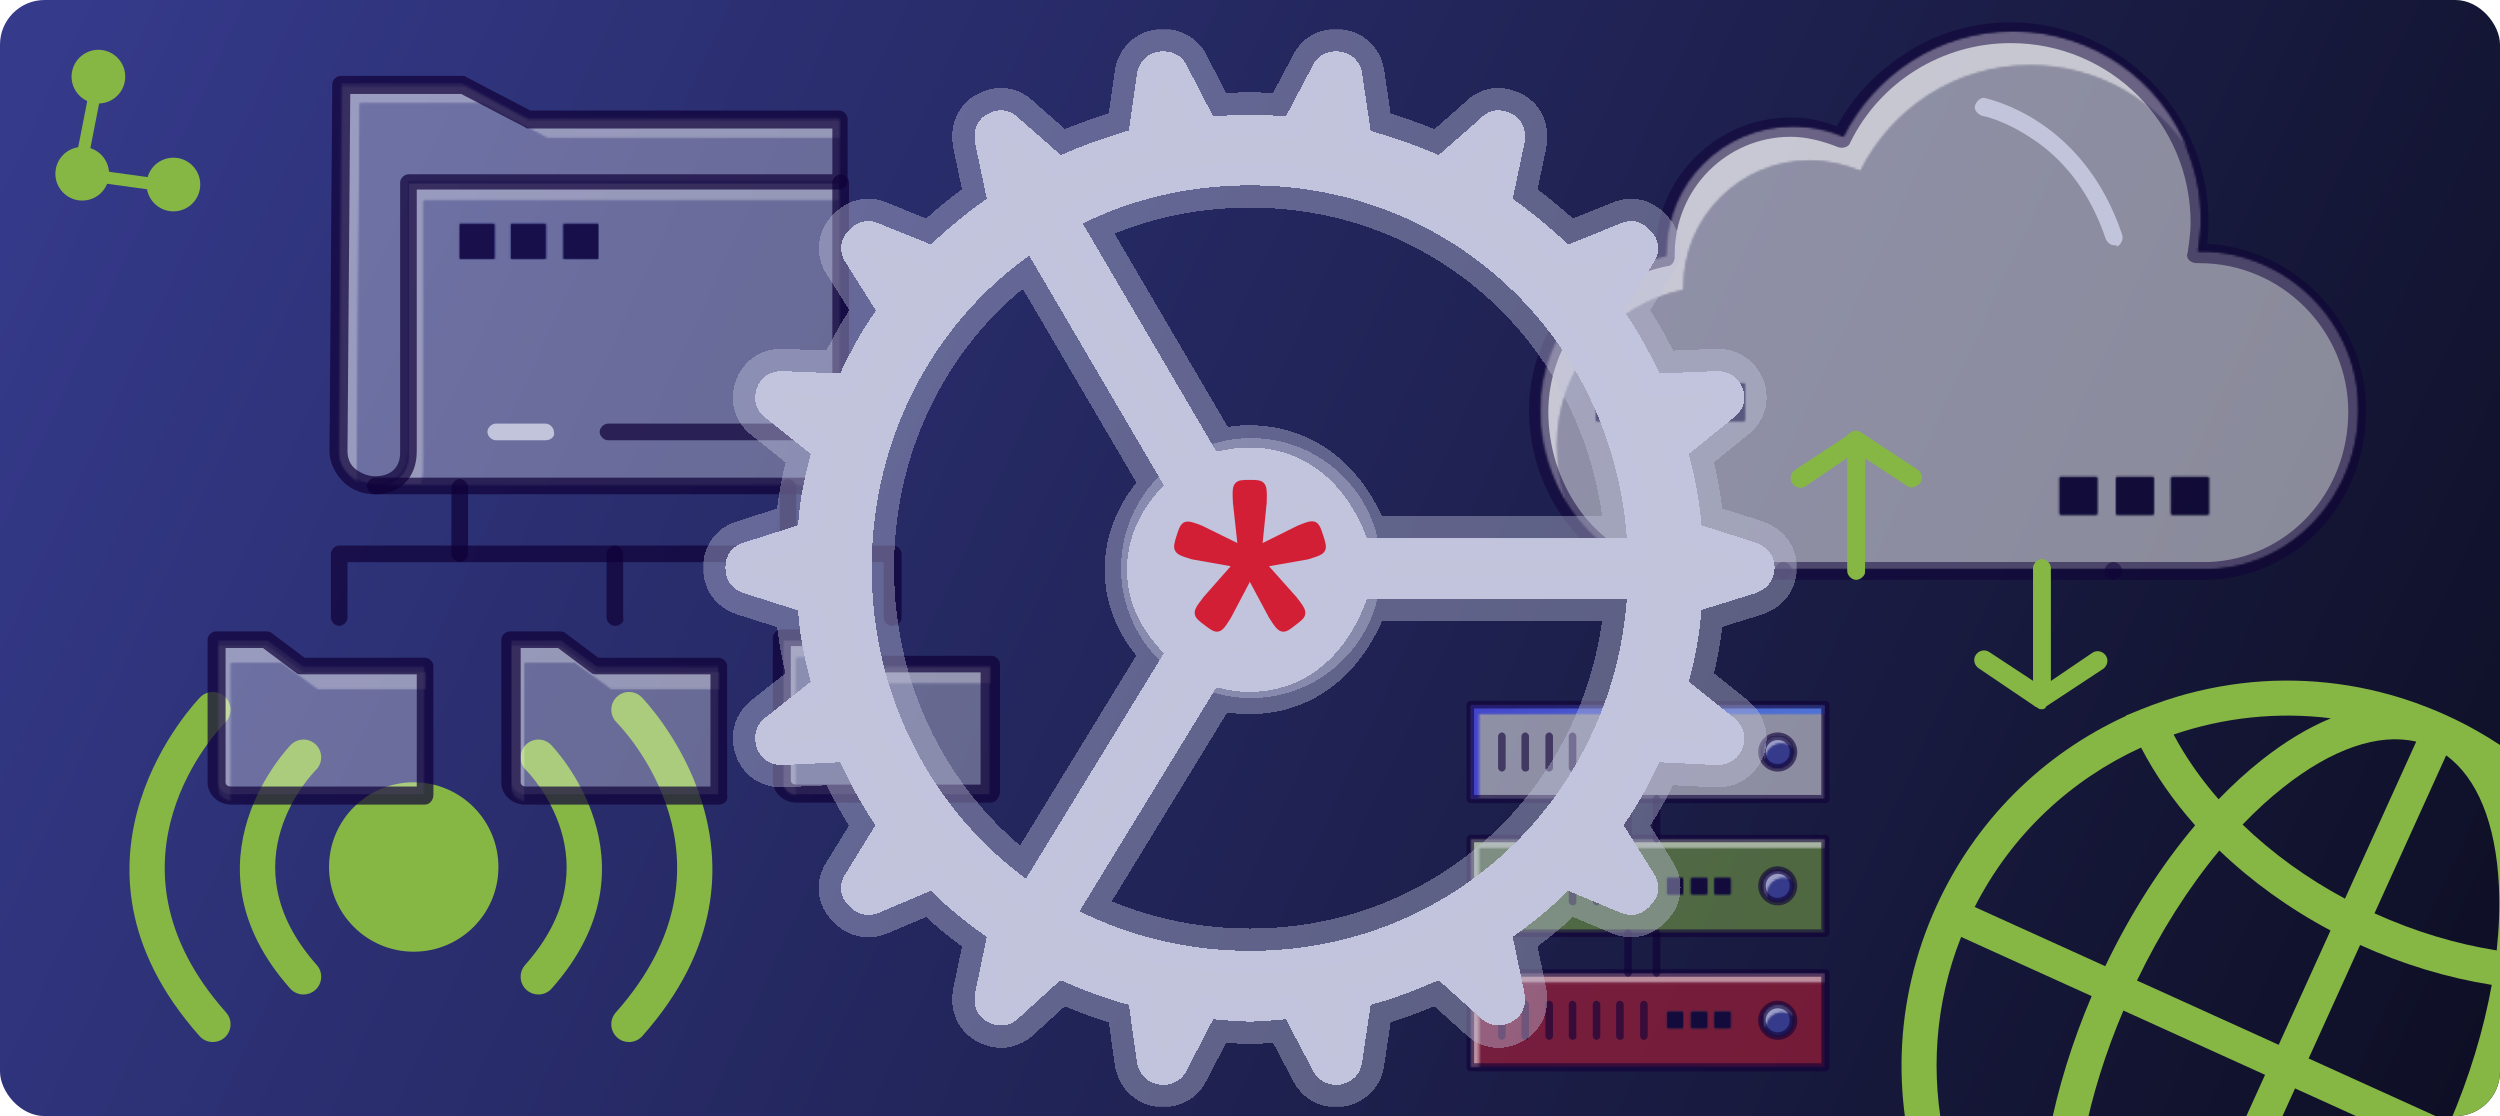 <svg width="1120" height="500" viewBox="0 0 1120 500" fill="none" xmlns="http://www.w3.org/2000/svg">
<g clip-path="url(#clip0_3197_37332)">
<rect width="1120" height="500" rx="20" fill="url(#paint0_linear_3197_37332)"/>
<path d="M223.289 388.43C223.289 409.39 206.307 426.362 185.348 426.362C164.388 426.362 147.406 409.39 147.406 388.43C147.406 367.481 164.388 350.469 185.348 350.469C206.307 350.469 223.289 367.481 223.289 388.43Z" fill="#86B744"/>
<path d="M241.2 445.535C239.326 445.535 237.433 444.863 235.92 443.531C232.634 440.605 232.343 435.586 235.259 432.3C276.066 386.383 237.253 346.578 235.579 344.915C232.474 341.809 232.474 336.78 235.579 333.654C238.685 330.548 243.715 330.548 246.821 333.654C247.332 334.195 297.797 385.872 247.141 442.87C245.568 444.633 243.394 445.535 241.2 445.535Z" fill="#86B744"/>
<path d="M281.809 466.831C279.936 466.831 278.042 466.19 276.529 464.827C273.243 461.912 272.953 456.882 275.868 453.596C336.282 385.628 278.653 326.075 276.169 323.561C273.093 320.455 273.103 315.425 276.209 312.329C279.315 309.224 284.334 309.224 287.43 312.329C288.141 313.041 358.243 384.856 287.75 464.166C286.178 465.939 284.003 466.831 281.809 466.831Z" fill="#86B744"/>
<path d="M135.946 445.535C137.83 445.535 139.713 444.863 141.226 443.531C144.512 440.605 144.803 435.586 141.887 432.3C101.08 386.383 139.894 346.578 141.567 344.915C144.673 341.809 144.673 336.78 141.567 333.654C138.461 330.548 133.431 330.548 130.326 333.654C129.815 334.195 79.349 385.872 130.005 442.87C131.578 444.633 133.752 445.535 135.946 445.535Z" fill="#86B744"/>
<path d="M95.347 466.831C97.23 466.831 99.114 466.19 100.626 464.827C103.913 461.912 104.203 456.882 101.288 453.596C40.874 385.628 98.502 326.075 100.987 323.561C104.063 320.455 104.063 315.425 100.957 312.329C97.841 309.224 92.822 309.224 89.726 312.329C89.014 313.041 18.912 384.856 89.405 464.166C90.978 465.939 93.152 466.831 95.347 466.831Z" fill="#86B744"/>
<path d="M1071.48 578.164C1084.22 561.888 1095.82 543.142 1105.64 522.757L1164.12 549.276C1149.06 578.62 1125.82 601.337 1098.48 615.882C1091.49 602.568 1082.37 589.874 1071.48 578.164ZM937.08 446.266C928.338 466.79 921.924 487.555 918.057 507.601C902.624 506.98 887.518 508.197 873.138 511.295L871.4 511.668C864.723 481.87 866.628 449.921 878.597 419.747L937.08 446.266ZM983.415 369.742C968.254 387.703 954.499 409.186 943.157 432.849L884.663 406.325C901.247 373.702 927.953 349.194 959.19 334.897C965.554 347.131 973.737 358.825 983.415 369.742ZM1044.23 321.797C1034.11 325.975 1023.69 332.223 1013.19 340.533C1006.62 345.733 1000.18 351.602 993.928 358.078C985.965 348.948 979.165 339.221 973.767 329.081C996.116 321.458 1020.21 318.793 1044.23 321.797ZM1034.27 474.192L1057.33 423.349C1076.67 432.117 1096.59 438.097 1116.3 441.215C1112.72 461.235 1106.4 482.153 1097.53 502.888L1034.27 474.192ZM1008.27 531.492L1028.18 487.604L1091.44 516.3C1082.42 534.97 1071.88 552.136 1060.33 567.095C1045.3 553.271 1027.7 541.155 1008.27 531.492ZM1014.75 481.521L994.883 525.321C974.751 516.783 954.052 511.275 933.7 508.857C937.363 490.529 943.272 471.568 951.282 452.723L1014.75 481.521ZM1044.08 416.863L1020.86 468.076L957.37 439.284C967.866 417.451 980.454 397.643 994.286 381.018C1008.61 394.774 1025.44 406.954 1044.08 416.863ZM1082.47 332.254L1050.55 402.611C1033.33 393.366 1017.82 382.109 1004.68 369.405C1010.58 363.252 1016.66 357.663 1022.87 352.775C1044.81 335.395 1065.64 328.319 1082.47 332.254ZM1095.88 338.397C1109.81 348.502 1118.11 368.82 1119.5 396.617C1119.96 405.895 1119.61 415.695 1118.52 425.79C1100.26 422.885 1081.76 417.322 1063.77 409.164L1095.88 338.397ZM929.558 558.447C929.011 547.625 929.571 536.124 931.143 524.226C950.135 526.435 969.532 531.558 988.436 539.529L956.306 610.356C950.189 606.942 944.359 603.134 938.82 598.948C933.532 588.383 930.366 574.681 929.558 558.447ZM884.885 524.962C894.826 523.414 905.097 522.792 915.568 523.112C913.959 535.621 913.407 547.754 913.979 559.23C914.298 565.844 914.997 572.124 916.055 578.031C902.407 562.705 891.744 544.742 884.885 524.962ZM1026.19 602.3C1011.77 613.699 997.821 620.678 985.179 622.98C979.881 621.287 974.65 619.285 969.482 616.986L1001.83 545.678C1020.04 554.812 1036.47 566.161 1050.41 579.103C1042.66 587.896 1034.51 595.71 1026.19 602.3ZM1061.4 590.229C1070.45 600.175 1078.1 610.871 1084.07 622.015C1060.99 629.966 1036.91 632.377 1013.28 629.33C1020.73 625.455 1028.27 620.546 1035.87 614.542C1044.66 607.577 1053.22 599.417 1061.4 590.229ZM1111.74 509.324C1121.26 487.113 1128.04 464.628 1131.81 443.072C1147.31 444.313 1162.57 443.743 1177.17 441.274C1184.46 471.862 1182.69 504.816 1170.23 535.875L1111.74 509.324ZM1131.07 362.26C1131.34 362.498 1131.59 362.759 1131.87 363.003C1132.76 363.844 1133.64 364.696 1134.52 365.542L1134.54 365.553C1151.94 382.684 1164.93 403.52 1172.76 426.202C1160.29 428.122 1147.26 428.598 1134.02 427.603C1135.22 416.605 1135.59 405.981 1135.08 395.845C1134.42 382.485 1132.27 370.529 1128.74 360.15L1129.11 360.476C1129.76 361.067 1130.41 361.669 1131.07 362.26ZM1105.21 630.096C1138.93 612.349 1165.67 584.085 1181.67 548.832C1197.61 513.683 1201.3 475.087 1192.55 438.125L1192.72 438.112L1190.54 430.449C1190.3 429.622 1190.07 428.784 1189.81 427.963C1189.59 427.185 1189.35 426.44 1189.09 425.69C1188.93 425.148 1188.77 424.617 1188.6 424.086C1188.28 423.122 1187.95 422.132 1187.61 421.163L1187.35 420.435C1186.97 419.307 1186.58 418.202 1186.16 417.097L1186.05 416.84L1186.01 416.714C1185.56 415.554 1185.12 414.394 1184.65 413.224L1184.38 412.535C1183.96 411.484 1183.51 410.462 1183.08 409.418C1182.9 409.046 1182.75 408.658 1182.58 408.264C1182.2 407.384 1181.8 406.52 1181.4 405.668C1181.12 405.044 1180.85 404.421 1180.55 403.826L1180.25 403.23C1164.87 370.809 1140.07 344.348 1108.73 326.896L1108.4 326.736C1107.8 326.402 1107.19 326.042 1106.57 325.714C1105.75 325.273 1104.93 324.849 1104.11 324.409C1103.72 324.221 1103.32 324.029 1102.94 323.819C1101.94 323.331 1100.95 322.81 1099.93 322.317L1099.32 322.023C1098.18 321.471 1097.02 320.946 1095.87 320.417L1095.82 320.395C1094.48 319.785 1093.14 319.203 1091.78 318.615C1091.3 318.407 1090.81 318.215 1090.32 318.018C1089.46 317.666 1088.6 317.319 1087.74 316.972C1087.12 316.7 1086.46 316.488 1085.83 316.249C1085.11 315.972 1084.38 315.701 1083.67 315.424C1083 315.168 1082.32 314.935 1081.65 314.69C1080.95 314.446 1080.24 314.213 1079.55 313.985C1078.9 313.741 1078.26 313.523 1077.6 313.317C1076.85 313.09 1076.11 312.841 1075.38 312.619C1074.78 312.44 1074.19 312.266 1073.63 312.086C1072.79 311.832 1071.95 311.59 1071.11 311.359C1070.64 311.2 1070.17 311.079 1069.68 310.953C1068.72 310.69 1067.74 310.422 1066.76 310.193C1066.43 310.103 1066.1 310.009 1065.77 309.93C1064.61 309.642 1063.46 309.371 1062.29 309.122L1061.86 309.006C1036.43 303.337 1010.12 303.523 984.622 309.634L984.518 309.652C983.619 309.872 982.726 310.109 981.833 310.345C981.307 310.473 980.77 310.595 980.255 310.728C979.833 310.838 979.422 310.953 979.011 311.068C978.02 311.366 977.039 311.614 976.048 311.913L976.004 311.919C971.924 313.124 967.879 314.483 963.879 315.973L963.819 316.012C963.119 316.274 962.435 316.53 961.735 316.819C961.155 317.029 960.559 317.273 959.979 317.511L959.886 317.534L959.733 317.597L952.398 320.558L952.477 320.733C914.677 338.036 884.735 368.01 867.386 406.244C848.351 448.208 846.787 495.1 863.008 538.235C879.229 581.371 911.264 615.629 953.239 634.669C995.21 653.72 1042.09 655.279 1085.24 639.052C1090.6 637.034 1095.83 634.786 1100.92 632.282L1105.4 630.462L1105.21 630.096Z" fill="#86B744"/>
<mask id="mask0_3197_37332" style="mask-type:luminance" maskUnits="userSpaceOnUse" x="688" y="12" width="370" height="244">
<path d="M688.555 12.625H1057.52V255.838H688.555V12.625Z" fill="white"/>
</mask>
<g mask="url(#mask0_3197_37332)">
<mask id="mask1_3197_37332" style="mask-type:luminance" maskUnits="userSpaceOnUse" x="689" y="13" width="368" height="243">
<path d="M731.626 188.515V171.846H714.973V188.515H731.626ZM756.262 188.515V171.846H739.615V188.515H756.262ZM781.579 188.515V171.846H764.932V188.515H781.579ZM939.449 230.48V213.832H922.796V230.48H939.449ZM964.75 230.48V213.832H948.097V230.48H964.75ZM989.403 230.48V213.832H972.75V230.48H989.403ZM831.538 255.121H740.279C710.304 247.132 689.656 215.819 689.656 183.841C689.656 149.876 713.634 121.229 746.276 114.584C746.276 113.904 746.276 113.904 746.276 113.24C746.276 81.942 771.587 56.626 802.89 56.626C810.89 56.626 818.879 58.618 825.54 61.284C839.521 33.312 868.169 13.992 901.474 13.992C948.097 13.992 986.072 51.956 986.072 98.595C986.072 103.248 985.408 107.907 984.744 112.576C985.408 112.576 985.408 112.576 986.072 112.576C1024.69 112.576 1056.67 144.554 1056.67 183.182C1056.67 221.141 1028.03 253.783 990.066 255.121H831.538Z" fill="white"/>
</mask>
<g mask="url(#mask1_3197_37332)">
<mask id="mask2_3197_37332" style="mask-type:luminance" maskUnits="userSpaceOnUse" x="689" y="13" width="368" height="243">
<path d="M731.634 188.515V171.846H714.981V188.515H731.634ZM756.27 188.515V171.846H739.623V188.515H756.27ZM781.587 188.515V171.846H764.939V188.515H781.587ZM939.457 230.48V213.832H922.804V230.48H939.457ZM964.758 230.48V213.832H948.105V230.48H964.758ZM989.41 230.48V213.832H972.757V230.48H989.41ZM831.545 255.121H740.287C710.311 247.132 689.664 215.819 689.664 183.841C689.664 149.876 713.642 121.229 746.284 114.584C746.284 113.904 746.284 113.904 746.284 113.24C746.284 81.942 771.595 56.626 802.898 56.626C810.898 56.626 818.887 58.618 825.548 61.284C839.529 33.312 868.176 13.992 901.482 13.992C948.105 13.992 986.08 51.956 986.08 98.595C986.08 103.248 985.416 107.907 984.752 112.576C985.416 112.576 985.416 112.576 986.08 112.576C1024.7 112.576 1056.68 144.554 1056.68 183.182C1056.68 221.141 1028.03 253.783 990.074 255.121H831.545Z" fill="white"/>
</mask>
<g mask="url(#mask2_3197_37332)">
<path d="M689.664 13.992V255.121H1056.68V13.992H689.664Z" fill="white" fill-opacity="0.5"/>
</g>
</g>
</g>
<mask id="mask3_3197_37332" style="mask-type:luminance" maskUnits="userSpaceOnUse" x="689" y="12" width="293" height="217">
<path d="M689.945 12.625H981.524V228.2H689.945V12.625Z" fill="white"/>
</mask>
<g mask="url(#mask3_3197_37332)">
<mask id="mask4_3197_37332" style="mask-type:luminance" maskUnits="userSpaceOnUse" x="690" y="13" width="291" height="215">
<path d="M697.63 199.166C697.63 165.201 721.619 136.554 754.26 129.893C754.26 129.229 754.26 129.229 754.26 128.565C754.26 97.251 779.561 71.94 810.875 71.94C818.864 71.94 826.847 73.942 833.525 76.609C847.511 48.626 876.142 29.317 909.448 29.317C939.434 29.317 965.414 44.631 980.723 67.945C968.745 35.968 938.09 13.992 902.134 13.992C868.833 13.992 840.186 33.312 826.189 61.284C819.539 57.954 811.539 56.626 803.55 56.626C772.236 56.626 746.919 81.942 746.919 113.24C746.919 113.904 746.919 113.904 746.919 114.584C714.957 121.229 690.305 149.876 690.305 183.841C690.305 199.166 694.963 214.491 702.963 227.138C698.968 218.485 697.63 208.493 697.63 199.166Z" fill="white"/>
</mask>
<g mask="url(#mask4_3197_37332)">
<mask id="mask5_3197_37332" style="mask-type:luminance" maskUnits="userSpaceOnUse" x="690" y="13" width="291" height="215">
<path d="M697.622 199.166C697.622 165.201 721.611 136.554 754.253 129.893C754.253 129.229 754.253 129.229 754.253 128.565C754.253 97.251 779.553 71.94 810.867 71.94C818.856 71.94 826.84 73.942 833.517 76.609C847.503 48.626 876.134 29.317 909.44 29.317C939.426 29.317 965.407 44.631 980.715 67.945C968.737 35.968 938.082 13.992 902.126 13.992C868.825 13.992 840.178 33.312 826.181 61.284C819.531 57.954 811.531 56.626 803.542 56.626C772.228 56.626 746.911 81.942 746.911 113.24C746.911 113.904 746.911 113.904 746.911 114.584C714.95 121.229 690.297 149.876 690.297 183.841C690.297 199.166 694.955 214.491 702.955 227.138C698.961 218.485 697.622 208.493 697.622 199.166Z" fill="white"/>
</mask>
<g mask="url(#mask5_3197_37332)">
<path d="M690.297 13.992V227.138H980.715V13.992H690.297Z" fill="white" fill-opacity="0.5"/>
</g>
</g>
</g>
<path d="M972.758 213.832H989.411V230.48H972.758V213.832Z" fill="#0F0038" fill-opacity="0.5"/>
<path d="M948.102 213.832H964.754V230.48H948.102V213.832Z" fill="#0F0038" fill-opacity="0.5"/>
<path d="M922.805 213.832H939.458V230.48H922.805V213.832Z" fill="#0F0038" fill-opacity="0.5"/>
<path d="M764.93 171.84H781.577V188.509H764.93V171.84Z" fill="#0F0038" fill-opacity="0.5"/>
<path d="M739.609 171.84H756.257V188.509H739.609V171.84Z" fill="#0F0038" fill-opacity="0.5"/>
<path d="M714.977 171.84H731.629V188.509H714.977V171.84Z" fill="#0F0038" fill-opacity="0.5"/>
<path d="M989.399 259.777H946.771C944.763 259.777 942.777 257.785 942.777 255.782C942.777 253.78 944.763 251.788 946.771 251.788H989.399C1024.69 250.46 1052.02 221.138 1052.02 184.502C1052.02 147.881 1022.04 117.896 985.405 117.896H984.066C982.738 117.896 981.4 117.232 980.736 116.568C980.072 115.904 979.408 114.581 980.072 113.237C980.736 108.568 981.4 103.909 981.4 99.92C981.4 55.284 945.427 19.312 900.807 19.312C870.173 19.312 842.19 36.639 828.868 63.948C828.204 65.95 825.537 66.614 823.535 65.95C816.884 63.284 809.548 61.281 802.223 61.281C773.576 61.281 750.262 84.59 750.262 113.901V115.245C750.262 117.232 748.939 119.234 746.931 119.234C716.298 125.231 693.648 153.204 693.648 184.502C693.648 215.815 712.967 244.463 740.276 251.788H798.893C800.895 251.788 802.887 253.78 802.887 255.782C802.887 257.785 800.895 259.777 798.893 259.777H739.612C738.948 259.777 738.948 259.777 738.284 259.777C707.634 251.124 685 219.146 685 183.838C685 149.209 708.309 119.234 741.614 111.234C742.942 78.609 769.581 52.628 802.223 52.628C809.548 52.628 816.21 53.956 822.871 56.623C830.19 43.3 840.198 32.645 853.521 23.981C867.501 14.653 884.154 10 900.807 10C949.438 10 989.399 49.962 989.399 99.256C989.399 102.587 989.399 105.901 988.735 109.248C1028.02 111.234 1060 143.876 1060 183.838C1060 225.143 1029.37 258.449 989.399 259.777Z" fill="#0F0038" fill-opacity="0.5"/>
<path d="M913.124 316.73C912.46 316.73 911.785 316.73 911.121 316.066L886.479 299.418C884.477 298.074 883.813 295.424 885.151 293.421C886.479 291.413 889.146 290.749 891.138 292.077L916.454 308.73C918.457 310.068 919.121 312.735 917.793 314.727C915.791 316.066 915.127 316.73 913.124 316.73Z" fill="#86B744"/>
<path d="M947.429 109.908C945.426 109.908 944.104 108.57 943.44 107.242C936.778 87.264 925.448 71.939 910.134 61.958C898.14 53.958 888.812 51.955 888.148 51.955C886.156 51.291 884.153 49.299 884.817 47.297C885.481 45.294 887.484 43.302 889.476 43.966C891.478 44.63 933.448 53.294 950.759 105.239C951.423 107.242 950.101 109.908 948.093 110.572C948.757 109.908 948.093 109.908 947.429 109.908Z" fill="#C2C4DC"/>
<path d="M946.772 259.778H798.893C796.89 259.778 794.898 257.786 794.898 255.784C794.898 253.781 796.89 251.789 798.893 251.789H946.772C948.758 251.789 950.761 253.781 950.761 255.784C950.761 257.786 948.758 259.778 946.772 259.778Z" fill="#0F0038" fill-opacity="0.5"/>
<path d="M831.549 259.778C829.546 259.778 827.554 257.786 827.554 255.783V205.16L808.899 217.819C806.907 219.147 804.24 218.483 802.901 216.48C801.573 214.488 802.237 211.822 804.24 210.483L829.546 193.83C830.885 193.166 832.213 193.166 833.551 193.83C834.879 194.51 835.543 195.833 835.543 197.841V256.447C835.543 257.786 833.551 259.778 831.549 259.778Z" fill="#86B744"/>
<path d="M914.791 317.731C914.127 317.731 913.463 317.731 912.789 317.067C911.461 316.403 910.797 315.064 910.797 313.078V254.455C910.797 252.453 912.789 250.461 914.791 250.461C916.794 250.461 918.797 252.453 918.797 254.455V305.073L937.441 292.414C939.444 291.092 942.095 291.75 943.439 293.758C944.761 295.745 944.103 298.411 942.095 299.739L916.794 316.403C916.13 317.731 915.455 317.731 914.791 317.731Z" fill="#86B744"/>
<path d="M856.331 218.339C855.667 218.339 855.003 218.339 854.344 217.664L829.028 201.012C827.019 199.684 826.361 197.017 827.7 195.031C829.028 193.028 831.694 192.364 833.697 193.686L858.997 210.339C861.005 211.683 861.664 214.35 860.325 216.337C858.997 217.664 857.675 218.339 856.331 218.339Z" fill="#86B744"/>
<mask id="mask6_3197_37332" style="mask-type:luminance" maskUnits="userSpaceOnUse" x="96" y="285" width="95" height="72">
<path d="M96.68 285.527H190.672V356.343H96.68V285.527Z" fill="white"/>
</mask>
<g mask="url(#mask6_3197_37332)">
<mask id="mask7_3197_37332" style="mask-type:luminance" maskUnits="userSpaceOnUse" x="97" y="286" width="94" height="71">
<path d="M190.459 298.384V356.108H103.574C99.852 356.108 97.367 353.624 97.367 349.902V286.59H119.719L135.853 298.384H190.459Z" fill="white"/>
</mask>
<g mask="url(#mask7_3197_37332)">
<mask id="mask8_3197_37332" style="mask-type:luminance" maskUnits="userSpaceOnUse" x="97" y="286" width="94" height="71">
<path d="M190.483 298.372V356.097H103.597C99.875 356.097 97.391 353.612 97.391 349.89V286.578H119.742L135.877 298.372H190.483Z" fill="white"/>
</mask>
<g mask="url(#mask8_3197_37332)">
<path d="M97.391 286.578V356.097H190.483V286.578H97.391Z" fill="white" fill-opacity="0.3"/>
</g>
</g>
</g>
<mask id="mask9_3197_37332" style="mask-type:luminance" maskUnits="userSpaceOnUse" x="96" y="288" width="96" height="73">
<path d="M96.68 288H191.96V360.104H96.68V288Z" fill="white"/>
</mask>
<g mask="url(#mask9_3197_37332)">
<mask id="mask10_3197_37332" style="mask-type:luminance" maskUnits="userSpaceOnUse" x="97" y="289" width="95" height="71">
<path d="M103.574 297.14H125.915L142.045 308.919H191.088V300.857H135.853L119.719 289.062H97.367V352.993C97.367 356.096 99.852 358.581 103.574 359.2V297.14Z" fill="white"/>
</mask>
<g mask="url(#mask10_3197_37332)">
<mask id="mask11_3197_37332" style="mask-type:luminance" maskUnits="userSpaceOnUse" x="97" y="289" width="95" height="71">
<path d="M103.597 297.128H125.938L142.068 308.907H191.111V300.845H135.877L119.742 289.051H97.391V352.981C97.391 356.085 99.875 358.569 103.597 359.188V297.128Z" fill="white"/>
</mask>
<g mask="url(#mask11_3197_37332)">
<path d="M97.391 289.051V359.188H191.111V289.051H97.391Z" fill="white" fill-opacity="0.3"/>
</g>
</g>
</g>
<mask id="mask12_3197_37332" style="mask-type:luminance" maskUnits="userSpaceOnUse" x="167" y="80" width="211" height="139">
<path d="M167.5 80.801H377.373V218.57H167.5V80.801Z" fill="white"/>
</mask>
<g mask="url(#mask12_3197_37332)">
<mask id="mask13_3197_37332" style="mask-type:luminance" maskUnits="userSpaceOnUse" x="168" y="81" width="209" height="137">
<path d="M221.475 115.921V100.405H205.959V115.921H221.475ZM244.445 115.921V100.405H228.929V115.921H244.445ZM268.029 115.921V100.405H252.503V115.921H268.029ZM376.637 81.785V217.699H168.102C177.411 217.699 182.999 212.111 182.999 203.42V81.785H376.637Z" fill="white"/>
</mask>
<g mask="url(#mask13_3197_37332)">
<mask id="mask14_3197_37332" style="mask-type:luminance" maskUnits="userSpaceOnUse" x="168" y="81" width="209" height="137">
<path d="M221.452 115.921V100.405H205.936V115.921H221.452ZM244.422 115.921V100.405H228.906V115.921H244.422ZM268.005 115.921V100.405H252.479V115.921H268.005ZM376.614 81.785V217.699H168.078C177.388 217.699 182.976 212.111 182.976 203.42V81.785H376.614Z" fill="white"/>
</mask>
<g mask="url(#mask14_3197_37332)">
<path d="M168.078 81.785V217.699H376.614V81.785H168.078Z" fill="white" fill-opacity="0.3"/>
</g>
</g>
</g>
<mask id="mask15_3197_37332" style="mask-type:luminance" maskUnits="userSpaceOnUse" x="167" y="80" width="210" height="139">
<path d="M167.5 80.801H376.086V218.57H167.5V80.801Z" fill="white"/>
</mask>
<g mask="url(#mask15_3197_37332)">
<mask id="mask16_3197_37332" style="mask-type:luminance" maskUnits="userSpaceOnUse" x="168" y="81" width="209" height="137">
<path d="M188.587 217.699C189.206 215.833 189.824 213.348 189.824 210.879V89.847H376.018V81.785H182.999V202.806C182.999 211.497 177.411 217.085 168.102 217.085H188.587V217.699Z" fill="white"/>
</mask>
<g mask="url(#mask16_3197_37332)">
<mask id="mask17_3197_37332" style="mask-type:luminance" maskUnits="userSpaceOnUse" x="168" y="81" width="208" height="137">
<path d="M188.564 217.699C189.182 215.833 189.801 213.348 189.801 210.879V89.847H375.995V81.785H182.976V202.806C182.976 211.497 177.388 217.085 168.078 217.085H188.564V217.699Z" fill="white"/>
</mask>
<g mask="url(#mask17_3197_37332)">
<path d="M168.078 81.785V217.699H375.995V81.785H168.078Z" fill="white" fill-opacity="0.3"/>
</g>
</g>
</g>
<mask id="mask18_3197_37332" style="mask-type:luminance" maskUnits="userSpaceOnUse" x="150" y="37" width="228" height="181">
<path d="M150.758 37.023H377.369V217.283H150.758V37.023Z" fill="white"/>
</mask>
<g mask="url(#mask18_3197_37332)">
<mask id="mask19_3197_37332" style="mask-type:luminance" maskUnits="userSpaceOnUse" x="151" y="37" width="226" height="181">
<path d="M376.643 53.857V81.786H183.005V202.808C183.005 211.499 177.418 217.086 168.108 217.086C163.772 217.086 159.417 215.215 156.313 212.731C153.21 210.246 151.359 206.524 151.359 201.57L152.597 37.094H207.213L236.374 52.61H376.643V53.857Z" fill="white"/>
</mask>
<g mask="url(#mask19_3197_37332)">
<mask id="mask20_3197_37332" style="mask-type:luminance" maskUnits="userSpaceOnUse" x="151" y="37" width="226" height="181">
<path d="M376.651 53.857V81.786H183.013V202.808C183.013 211.499 177.425 217.086 168.116 217.086C163.78 217.086 159.425 215.215 156.321 212.731C153.218 210.246 151.367 206.524 151.367 201.57L152.604 37.094H207.22L236.382 52.61H376.651V53.857Z" fill="white"/>
</mask>
<g mask="url(#mask20_3197_37332)">
<path d="M151.367 37.094V217.086H376.651V37.094H151.367Z" fill="white" fill-opacity="0.3"/>
</g>
</g>
</g>
<mask id="mask21_3197_37332" style="mask-type:luminance" maskUnits="userSpaceOnUse" x="150" y="38" width="228" height="180">
<path d="M150.758 38.305H377.369V217.276H150.758V38.305Z" fill="white"/>
</mask>
<g mask="url(#mask21_3197_37332)">
<mask id="mask22_3197_37332" style="mask-type:luminance" maskUnits="userSpaceOnUse" x="151" y="38" width="226" height="180">
<path d="M160.018 210.885L161.271 46.409H215.887L245.048 61.925H376.626V53.863H236.976L207.814 38.352H153.193L151.961 202.813C151.961 207.148 153.812 210.885 156.915 213.974C158.167 215.221 160.018 215.84 161.271 217.092C160.018 214.607 160.018 212.736 160.018 210.885Z" fill="white"/>
</mask>
<g mask="url(#mask22_3197_37332)">
<mask id="mask23_3197_37332" style="mask-type:luminance" maskUnits="userSpaceOnUse" x="151" y="38" width="226" height="180">
<path d="M160.01 210.893L161.263 46.417H215.879L245.04 61.933H376.618V53.87H236.968L207.806 38.359H153.185L151.953 202.821C151.953 207.156 153.804 210.893 156.907 213.981C158.16 215.229 160.01 215.847 161.263 217.1C160.01 214.615 160.01 212.744 160.01 210.893Z" fill="white"/>
</mask>
<g mask="url(#mask23_3197_37332)">
<path d="M151.953 38.359V217.1H376.618V38.359H151.953Z" fill="white" fill-opacity="0.3"/>
</g>
</g>
</g>
<path d="M252.492 100.414H268.018V115.93H252.492V100.414Z" fill="#0F0038" fill-opacity="0.7"/>
<path d="M228.922 100.414H244.438V115.93H228.922V100.414Z" fill="#0F0038" fill-opacity="0.7"/>
<path d="M205.953 100.414H221.469V115.93H205.953V100.414Z" fill="#0F0038" fill-opacity="0.7"/>
<path d="M376.617 221.436H168.081C166.23 221.436 164.359 219.57 164.359 217.714C164.359 215.848 166.23 213.982 168.081 213.982H372.895V81.8C372.895 79.934 374.751 78.078 376.617 78.078C378.473 78.078 380.339 79.934 380.339 81.8V217.714C380.339 219.57 378.473 221.436 376.617 221.436Z" fill="#0F0038" fill-opacity="0.7"/>
<path d="M156.912 42.078L155.675 202.198C155.675 205.302 156.912 208.405 159.396 210.256C161.881 212.122 164.984 213.359 168.087 213.359C174.913 213.359 179.263 209.637 179.263 202.817V81.796C179.263 79.93 181.134 78.074 182.985 78.074H372.901V57.589H236.972C236.354 57.589 235.74 57.589 235.121 56.97L206.574 42.078H156.912ZM168.087 221.431C162.5 221.431 157.53 219.565 153.809 215.844C150.087 212.122 147.617 207.152 147.617 202.198L148.854 37.722C148.854 35.871 150.72 34 152.576 34H207.192C207.811 34 208.43 34 209.058 34.619L237.606 49.516H376.004C377.86 49.516 379.726 51.382 379.726 53.238V81.167C379.726 83.033 377.86 84.899 376.004 84.899H186.707V202.198C186.707 213.978 179.263 221.431 168.087 221.431Z" fill="#0F0038" fill-opacity="0.7"/>
<path d="M371.669 197.229H272.37C270.504 197.229 268.648 195.373 268.648 193.507C268.648 191.636 270.504 189.785 272.37 189.785H371.669C373.535 189.785 375.391 191.636 375.391 193.507C375.391 195.373 373.535 197.229 371.669 197.229Z" fill="#0F0038" fill-opacity="0.7"/>
<path d="M244.44 197.229H222.099C220.233 197.229 218.367 195.373 218.367 193.507C218.367 191.636 220.233 189.785 222.099 189.785H244.44C246.306 189.785 248.157 191.636 248.157 193.507C248.776 195.373 246.925 197.229 244.44 197.229Z" fill="#C2C4DC"/>
<path d="M101.062 290.318V350.526C101.062 351.764 102.31 352.382 103.547 352.382H186.711V302.112H135.208C134.579 302.112 133.342 302.112 132.723 301.493L117.826 290.318H101.062ZM190.433 360.455H103.547C97.959 360.455 93 356.114 93 350.526V286.596C93 284.73 94.856 282.879 96.722 282.879H119.063C119.692 282.879 120.929 282.879 121.548 283.498L136.445 294.673H190.433C192.298 294.673 194.164 296.524 194.164 298.39V356.114C194.164 358.599 192.298 360.455 190.433 360.455Z" fill="#0F0038" fill-opacity="0.7"/>
<mask id="mask24_3197_37332" style="mask-type:luminance" maskUnits="userSpaceOnUse" x="228" y="285" width="96" height="72">
<path d="M228.008 285.527H323.288V356.343H228.008V285.527Z" fill="white"/>
</mask>
<g mask="url(#mask24_3197_37332)">
<mask id="mask25_3197_37332" style="mask-type:luminance" maskUnits="userSpaceOnUse" x="228" y="286" width="94" height="71">
<path d="M321.99 298.384V356.108H235.105C231.383 356.108 228.898 353.624 228.898 349.902V286.59H251.235L267.37 298.384H321.99Z" fill="white"/>
</mask>
<g mask="url(#mask25_3197_37332)">
<mask id="mask26_3197_37332" style="mask-type:luminance" maskUnits="userSpaceOnUse" x="228" y="286" width="94" height="71">
<path d="M321.967 298.372V356.097H235.081C231.36 356.097 228.875 353.612 228.875 349.89V286.578H251.211L267.346 298.372H321.967Z" fill="white"/>
</mask>
<g mask="url(#mask26_3197_37332)">
<path d="M228.875 286.578V356.097H321.967V286.578H228.875Z" fill="white" fill-opacity="0.3"/>
</g>
</g>
</g>
<mask id="mask27_3197_37332" style="mask-type:luminance" maskUnits="userSpaceOnUse" x="228" y="288" width="96" height="73">
<path d="M228.008 288H323.288V360.104H228.008V288Z" fill="white"/>
</mask>
<g mask="url(#mask27_3197_37332)">
<mask id="mask28_3197_37332" style="mask-type:luminance" maskUnits="userSpaceOnUse" x="228" y="289" width="95" height="71">
<path d="M235.105 297.14H257.441L273.591 308.919H322.604V300.857H267.37L251.235 289.062H228.898V352.993C228.898 356.096 231.383 358.581 235.105 359.2V297.14Z" fill="white"/>
</mask>
<g mask="url(#mask28_3197_37332)">
<mask id="mask29_3197_37332" style="mask-type:luminance" maskUnits="userSpaceOnUse" x="228" y="289" width="95" height="71">
<path d="M235.081 297.128H257.418L273.568 308.907H322.581V300.845H267.346L251.211 289.051H228.875V352.981C228.875 356.085 231.36 358.569 235.081 359.188V297.128Z" fill="white"/>
</mask>
<g mask="url(#mask29_3197_37332)">
<path d="M228.875 289.051V359.188H322.581V289.051H228.875Z" fill="white" fill-opacity="0.3"/>
</g>
</g>
</g>
<path d="M233.262 290.318V350.526C233.262 351.764 234.499 352.382 235.752 352.382H318.297V302.112H267.398C266.779 302.112 265.542 302.112 264.913 301.493L250.03 290.318H233.262ZM322.018 360.455H235.133C229.545 360.455 224.586 356.114 224.586 350.526V286.596C224.586 284.73 226.442 282.879 228.308 282.879H250.644C251.263 282.879 252.5 282.879 253.134 283.498L268.026 294.673H322.018C323.884 294.673 325.735 296.524 325.735 298.39V356.114C326.354 358.599 324.503 360.455 322.018 360.455Z" fill="#0F0038" fill-opacity="0.7"/>
<mask id="mask30_3197_37332" style="mask-type:luminance" maskUnits="userSpaceOnUse" x="350" y="285" width="95" height="72">
<path d="M350.312 285.527H444.305V356.343H350.312V285.527Z" fill="white"/>
</mask>
<g mask="url(#mask30_3197_37332)">
<mask id="mask31_3197_37332" style="mask-type:luminance" maskUnits="userSpaceOnUse" x="350" y="286" width="94" height="71">
<path d="M443.657 298.384V356.108H356.762C353.04 356.108 350.57 353.624 350.57 349.902V286.59H372.907L389.041 298.384H443.657Z" fill="white"/>
</mask>
<g mask="url(#mask31_3197_37332)">
<mask id="mask32_3197_37332" style="mask-type:luminance" maskUnits="userSpaceOnUse" x="350" y="286" width="94" height="71">
<path d="M443.681 298.372V356.097H356.785C353.063 356.097 350.594 353.612 350.594 349.89V286.578H372.93L389.065 298.372H443.681Z" fill="white"/>
</mask>
<g mask="url(#mask32_3197_37332)">
<path d="M350.594 286.578V356.097H443.681V286.578H350.594Z" fill="white" fill-opacity="0.3"/>
</g>
</g>
</g>
<mask id="mask33_3197_37332" style="mask-type:luminance" maskUnits="userSpaceOnUse" x="350" y="285" width="95" height="73">
<path d="M350.312 285.527H444.305V357.631H350.312V285.527Z" fill="white"/>
</mask>
<g mask="url(#mask33_3197_37332)">
<mask id="mask34_3197_37332" style="mask-type:luminance" maskUnits="userSpaceOnUse" x="350" y="286" width="95" height="71">
<path d="M356.762 294.667H379.113L395.248 306.447H444.276V298.384H389.041L372.907 286.59H350.57V350.521C350.57 353.624 353.04 356.108 356.762 356.727V294.667Z" fill="white"/>
</mask>
<g mask="url(#mask34_3197_37332)">
<mask id="mask35_3197_37332" style="mask-type:luminance" maskUnits="userSpaceOnUse" x="350" y="286" width="95" height="71">
<path d="M356.785 294.656H379.136L395.271 306.435H444.299V298.372H389.065L372.93 286.578H350.594V350.509C350.594 353.612 353.063 356.097 356.785 356.715V294.656Z" fill="white"/>
</mask>
<g mask="url(#mask35_3197_37332)">
<path d="M350.594 286.578V356.715H444.299V286.578H350.594Z" fill="white" fill-opacity="0.3"/>
</g>
</g>
</g>
<path d="M354.291 289.439V349.648C354.291 350.885 355.528 351.503 356.766 351.503H439.311V301.233H387.798C387.179 301.233 385.942 301.233 385.324 300.614L370.426 289.439H354.291ZM443.661 359.576H356.766C351.193 359.576 346.219 355.235 346.219 349.648V285.717C346.219 283.851 348.09 282 349.941 282H372.911C373.529 282 374.767 282 375.385 282.619L390.283 293.794H444.28C446.151 293.794 448.002 295.645 448.002 297.511V355.235C447.383 357.72 446.151 359.576 443.661 359.576Z" fill="#0F0038" fill-opacity="0.7"/>
<path d="M399.581 280.392C397.725 280.392 395.859 278.536 395.859 276.67V251.844H155.673V276.67C155.673 278.536 153.807 280.392 151.956 280.392C150.085 280.392 148.234 278.536 148.234 276.67V248.123C148.234 246.257 150.085 244.391 151.956 244.391H400.21C402.066 244.391 403.932 246.257 403.932 248.123V276.67C403.932 278.536 402.066 280.392 399.581 280.392Z" fill="#0F0038" fill-opacity="0.7"/>
<path d="M275.464 280.392C273.613 280.392 271.742 278.536 271.742 276.67V248.123C271.742 246.257 273.613 244.391 275.464 244.391C277.33 244.391 279.186 246.257 279.186 248.123V276.67C279.805 278.536 277.949 280.392 275.464 280.392Z" fill="#0F0038" fill-opacity="0.7"/>
<path d="M205.956 251.843C204.1 251.843 202.234 249.977 202.234 248.121V218.326C202.234 216.46 204.1 214.609 205.956 214.609C207.822 214.609 209.688 216.46 209.688 218.326V248.121C209.688 249.977 207.822 251.843 205.956 251.843Z" fill="#0F0038" fill-opacity="0.7"/>
<path d="M353.034 251.843C351.183 251.843 349.312 249.977 349.312 248.121V218.326C349.312 216.46 351.183 214.609 353.034 214.609C354.9 214.609 356.756 216.46 356.756 218.326V248.121C357.375 249.977 355.519 251.843 353.034 251.843Z" fill="#0F0038" fill-opacity="0.7"/>
<mask id="mask36_3197_37332" style="mask-type:luminance" maskUnits="userSpaceOnUse" x="789" y="329" width="15" height="16">
<path d="M789.016 329.711H803.682V344.378H789.016V329.711Z" fill="white"/>
</mask>
<g mask="url(#mask36_3197_37332)">
<mask id="mask37_3197_37332" style="mask-type:luminance" maskUnits="userSpaceOnUse" x="789" y="329" width="15" height="15">
<path d="M796.429 329.832C800.33 329.832 803.499 333.001 803.499 336.902C803.499 340.809 800.33 343.972 796.429 343.972C792.522 343.972 789.359 340.809 789.359 336.902C789.359 333.001 792.522 329.832 796.429 329.832Z" fill="white"/>
</mask>
<g mask="url(#mask37_3197_37332)">
<mask id="mask38_3197_37332" style="mask-type:luminance" maskUnits="userSpaceOnUse" x="789" y="329" width="15" height="15">
<path d="M796.421 329.832C800.322 329.832 803.491 333.001 803.491 336.902C803.491 340.809 800.322 343.972 796.421 343.972C792.514 343.972 789.352 340.809 789.352 336.902C789.352 333.001 792.514 329.832 796.421 329.832Z" fill="white"/>
</mask>
<g mask="url(#mask38_3197_37332)">
<path d="M789.352 329.832V343.972H803.491V329.832H789.352Z" fill="#353A8B"/>
</g>
</g>
</g>
<mask id="mask39_3197_37332" style="mask-type:luminance" maskUnits="userSpaceOnUse" x="789" y="329" width="15" height="13">
<path d="M789.016 329.125H803.682V341.445H789.016V329.125Z" fill="white"/>
</mask>
<g mask="url(#mask39_3197_37332)">
<mask id="mask40_3197_37332" style="mask-type:luminance" maskUnits="userSpaceOnUse" x="789" y="329" width="15" height="13">
<path d="M791.055 340.291C791.055 336.331 794.165 333.221 798.125 333.221C800.389 333.221 802.365 334.356 803.499 335.767C802.935 332.371 800.101 329.543 796.429 329.543C792.469 329.543 789.359 332.66 789.359 336.613C789.359 338.316 789.923 339.727 791.055 341.141C791.055 340.855 791.055 340.573 791.055 340.291Z" fill="white"/>
</mask>
<g mask="url(#mask40_3197_37332)">
<mask id="mask41_3197_37332" style="mask-type:luminance" maskUnits="userSpaceOnUse" x="789" y="329" width="15" height="13">
<path d="M791.047 340.287C791.047 336.327 794.157 333.217 798.117 333.217C800.381 333.217 802.357 334.352 803.491 335.763C802.928 332.367 800.093 329.539 796.421 329.539C792.461 329.539 789.352 332.656 789.352 336.609C789.352 338.312 789.915 339.723 791.047 341.137C791.047 340.851 791.047 340.569 791.047 340.287Z" fill="white"/>
</mask>
<g mask="url(#mask41_3197_37332)">
<path d="M789.352 329.539V341.137H803.491V329.539H789.352Z" fill="white" fill-opacity="0.5"/>
</g>
</g>
</g>
<mask id="mask42_3197_37332" style="mask-type:luminance" maskUnits="userSpaceOnUse" x="789" y="389" width="15" height="16">
<path d="M789.016 389.555H803.682V404.222H789.016V389.555Z" fill="white"/>
</mask>
<g mask="url(#mask42_3197_37332)">
<mask id="mask43_3197_37332" style="mask-type:luminance" maskUnits="userSpaceOnUse" x="789" y="389" width="15" height="15">
<path d="M796.429 389.781C800.33 389.781 803.499 392.948 803.499 396.851C803.499 400.758 800.33 403.926 796.429 403.926C792.522 403.926 789.359 400.758 789.359 396.851C789.359 392.948 792.522 389.781 796.429 389.781Z" fill="white"/>
</mask>
<g mask="url(#mask43_3197_37332)">
<mask id="mask44_3197_37332" style="mask-type:luminance" maskUnits="userSpaceOnUse" x="789" y="389" width="15" height="15">
<path d="M796.421 389.781C800.322 389.781 803.491 392.948 803.491 396.851C803.491 400.758 800.322 403.926 796.421 403.926C792.514 403.926 789.352 400.758 789.352 396.851C789.352 392.948 792.514 389.781 796.421 389.781Z" fill="white"/>
</mask>
<g mask="url(#mask44_3197_37332)">
<path d="M789.352 389.781V403.926H803.491V389.781H789.352Z" fill="#353A8B"/>
</g>
</g>
</g>
<mask id="mask45_3197_37332" style="mask-type:luminance" maskUnits="userSpaceOnUse" x="789" y="389" width="15" height="15">
<path d="M789.016 389.555H803.682V403.048H789.016V389.555Z" fill="white"/>
</mask>
<g mask="url(#mask45_3197_37332)">
<mask id="mask46_3197_37332" style="mask-type:luminance" maskUnits="userSpaceOnUse" x="789" y="390" width="15" height="13">
<path d="M791.905 400.536C791.905 396.576 795.015 393.466 798.975 393.466C800.671 393.466 802.085 394.03 803.217 394.88C802.365 392.052 799.539 390.074 796.429 390.074C792.469 390.074 789.359 393.179 789.359 397.144C789.359 399.404 790.485 401.668 792.187 402.8C792.187 401.95 791.905 401.1 791.905 400.536Z" fill="white"/>
</mask>
<g mask="url(#mask46_3197_37332)">
<mask id="mask47_3197_37332" style="mask-type:luminance" maskUnits="userSpaceOnUse" x="789" y="390" width="15" height="13">
<path d="M791.898 400.536C791.898 396.576 795.007 393.466 798.968 393.466C800.663 393.466 802.077 394.03 803.209 394.88C802.357 392.052 799.531 390.074 796.421 390.074C792.461 390.074 789.352 393.179 789.352 397.144C789.352 399.404 790.477 401.668 792.18 402.8C792.18 401.95 791.898 401.1 791.898 400.536Z" fill="white"/>
</mask>
<g mask="url(#mask47_3197_37332)">
<path d="M789.352 390.074V402.8H803.209V390.074H789.352Z" fill="white" fill-opacity="0.5"/>
</g>
</g>
</g>
<mask id="mask48_3197_37332" style="mask-type:luminance" maskUnits="userSpaceOnUse" x="789" y="449" width="15" height="16">
<path d="M789.016 449.984H803.682V464.651H789.016V449.984Z" fill="white"/>
</mask>
<g mask="url(#mask48_3197_37332)">
<mask id="mask49_3197_37332" style="mask-type:luminance" maskUnits="userSpaceOnUse" x="789" y="450" width="15" height="15">
<path d="M796.429 450.02C800.33 450.02 803.499 453.189 803.499 457.089C803.499 460.997 800.33 464.159 796.429 464.159C792.522 464.159 789.359 460.997 789.359 457.089C789.359 453.189 792.522 450.02 796.429 450.02Z" fill="white"/>
</mask>
<g mask="url(#mask49_3197_37332)">
<mask id="mask50_3197_37332" style="mask-type:luminance" maskUnits="userSpaceOnUse" x="789" y="450" width="15" height="15">
<path d="M796.429 450.008C800.33 450.008 803.499 453.177 803.499 457.078C803.499 460.985 800.33 464.148 796.429 464.148C792.522 464.148 789.359 460.985 789.359 457.078C789.359 453.177 792.522 450.008 796.429 450.008Z" fill="white"/>
</mask>
<g mask="url(#mask50_3197_37332)">
<path d="M789.359 450.008V464.148H803.499V450.008H789.359Z" fill="#353A8B"/>
</g>
</g>
</g>
<mask id="mask51_3197_37332" style="mask-type:luminance" maskUnits="userSpaceOnUse" x="789" y="449" width="16" height="13">
<path d="M789.594 449.398H804.261V461.719H789.594V449.398Z" fill="white"/>
</mask>
<g mask="url(#mask51_3197_37332)">
<mask id="mask52_3197_37332" style="mask-type:luminance" maskUnits="userSpaceOnUse" x="789" y="449" width="15" height="13">
<path d="M791.313 460.764C791.313 456.804 794.421 453.694 798.381 453.694C800.365 453.694 802.341 454.54 803.755 455.954C803.475 452.562 800.365 449.734 796.687 449.734C792.727 449.734 789.617 452.844 789.617 456.804C789.617 458.5 790.181 460.203 791.313 461.615C791.313 461.328 791.313 461.046 791.313 460.764Z" fill="white"/>
</mask>
<g mask="url(#mask52_3197_37332)">
<mask id="mask53_3197_37332" style="mask-type:luminance" maskUnits="userSpaceOnUse" x="789" y="449" width="15" height="13">
<path d="M791.297 460.776C791.297 456.816 794.405 453.706 798.365 453.706C800.35 453.706 802.325 454.552 803.739 455.966C803.459 452.574 800.35 449.746 796.671 449.746C792.711 449.746 789.602 452.856 789.602 456.816C789.602 458.512 790.165 460.215 791.297 461.626C791.297 461.34 791.297 461.058 791.297 460.776Z" fill="white"/>
</mask>
<g mask="url(#mask53_3197_37332)">
<path d="M789.602 449.746V461.626H803.739V449.746H789.602Z" fill="white" fill-opacity="0.5"/>
</g>
</g>
</g>
<mask id="mask54_3197_37332" style="mask-type:luminance" maskUnits="userSpaceOnUse" x="658" y="435" width="160" height="44">
<path d="M658.172 435.316H817.747V478.73H658.172V435.316Z" fill="white"/>
</mask>
<g mask="url(#mask54_3197_37332)">
<mask id="mask55_3197_37332" style="mask-type:luminance" maskUnits="userSpaceOnUse" x="658" y="435" width="160" height="44">
<path d="M753.995 460.486V453.419H746.926V460.486H753.995ZM764.737 460.486V453.419H757.667V460.486H764.737ZM775.203 460.486V453.419H768.135V460.486H775.203ZM803.482 457.09C803.482 453.137 800.372 450.02 796.412 450.02C792.452 450.02 789.342 453.137 789.342 457.09C789.342 461.05 792.452 464.16 796.412 464.16C800.372 464.16 803.482 460.768 803.482 457.09ZM817.62 435.883V478.3H658.695V435.883H817.62Z" fill="white"/>
</mask>
<g mask="url(#mask55_3197_37332)">
<mask id="mask56_3197_37332" style="mask-type:luminance" maskUnits="userSpaceOnUse" x="658" y="435" width="160" height="44">
<path d="M754.003 460.475V453.407H746.933V460.475H754.003ZM764.744 460.475V453.407H757.674V460.475H764.744ZM775.211 460.475V453.407H768.143V460.475H775.211ZM803.49 457.078C803.49 453.125 800.38 450.009 796.42 450.009C792.46 450.009 789.35 453.125 789.35 457.078C789.35 461.038 792.46 464.148 796.42 464.148C800.38 464.148 803.49 460.757 803.49 457.078ZM817.627 435.871V478.288H658.703V435.871H817.627Z" fill="white"/>
</mask>
<g mask="url(#mask56_3197_37332)">
<path d="M658.703 435.871V478.288H817.627V435.871H658.703Z" fill="#D31F35" fill-opacity="0.5"/>
</g>
</g>
</g>
<mask id="mask57_3197_37332" style="mask-type:luminance" maskUnits="userSpaceOnUse" x="658" y="435" width="160" height="44">
<path d="M658.695 435.879H817.62V440.121H658.695V435.879ZM658.695 440.121H662.651V478.296H658.695V440.121Z" fill="white"/>
</mask>
<g mask="url(#mask57_3197_37332)">
<path d="M658.695 435.879V478.296H817.62V435.879H658.695Z" fill="white" fill-opacity="0.5"/>
</g>
<mask id="mask58_3197_37332" style="mask-type:luminance" maskUnits="userSpaceOnUse" x="658" y="375" width="160" height="44">
<path d="M658.172 375.473H817.747V418.3H658.172V375.473Z" fill="white"/>
</mask>
<g mask="url(#mask58_3197_37332)">
<mask id="mask59_3197_37332" style="mask-type:luminance" maskUnits="userSpaceOnUse" x="658" y="375" width="160" height="44">
<path d="M753.995 400.528V393.459H746.926V400.528H753.995ZM764.737 400.528V393.459H757.667V400.528H764.737ZM775.203 400.528V393.459H768.135V400.528H775.203ZM803.482 396.85C803.482 392.89 800.372 389.78 796.412 389.78C792.452 389.78 789.342 392.89 789.342 396.85C789.342 400.81 792.452 403.925 796.412 403.925C800.372 403.925 803.482 400.81 803.482 396.85ZM817.62 375.641V418.064H658.695V375.641H817.62Z" fill="white"/>
</mask>
<g mask="url(#mask59_3197_37332)">
<mask id="mask60_3197_37332" style="mask-type:luminance" maskUnits="userSpaceOnUse" x="658" y="375" width="160" height="44">
<path d="M754.003 400.528V393.459H746.933V400.528H754.003ZM764.744 400.528V393.459H757.674V400.528H764.744ZM775.211 400.528V393.459H768.143V400.528H775.211ZM803.49 396.85C803.49 392.89 800.38 389.78 796.42 389.78C792.46 389.78 789.35 392.89 789.35 396.85C789.35 400.81 792.46 403.925 796.42 403.925C800.38 403.925 803.49 400.81 803.49 396.85ZM817.627 375.641V418.064H658.703V375.641H817.627Z" fill="white"/>
</mask>
<g mask="url(#mask60_3197_37332)">
<path d="M658.703 375.641V418.064H817.627V375.641H658.703Z" fill="#86B744" fill-opacity="0.5"/>
</g>
</g>
</g>
<mask id="mask61_3197_37332" style="mask-type:luminance" maskUnits="userSpaceOnUse" x="658" y="375" width="160" height="44">
<path d="M658.695 375.648H817.62V379.89H658.695V375.648ZM658.695 379.89H662.651V418.072H658.695V379.89Z" fill="white"/>
</mask>
<g mask="url(#mask61_3197_37332)">
<path d="M658.695 375.648V418.072H817.62V375.648H658.695Z" fill="white" fill-opacity="0.5"/>
</g>
<mask id="mask62_3197_37332" style="mask-type:luminance" maskUnits="userSpaceOnUse" x="658" y="315" width="160" height="44">
<path d="M658.172 315.637H817.747V358.464H658.172V315.637Z" fill="white"/>
</mask>
<g mask="url(#mask62_3197_37332)">
<mask id="mask63_3197_37332" style="mask-type:luminance" maskUnits="userSpaceOnUse" x="658" y="315" width="160" height="44">
<path d="M753.995 340.299V333.229H746.926V340.299H753.995ZM764.737 340.299V333.229H757.667V340.299H764.737ZM775.203 340.299V333.229H768.135V340.299H775.203ZM803.482 336.903C803.482 332.949 800.372 329.833 796.412 329.833C792.452 329.833 789.342 332.949 789.342 336.903C789.342 340.863 792.452 343.973 796.412 343.973C800.372 343.973 803.482 340.581 803.482 336.903ZM817.62 315.695V358.11H658.695V315.695H817.62Z" fill="white"/>
</mask>
<g mask="url(#mask63_3197_37332)">
<mask id="mask64_3197_37332" style="mask-type:luminance" maskUnits="userSpaceOnUse" x="658" y="315" width="160" height="44">
<path d="M754.003 340.299V333.229H746.933V340.299H754.003ZM764.744 340.299V333.229H757.674V340.299H764.744ZM775.211 340.299V333.229H768.143V340.299H775.211ZM803.49 336.903C803.49 332.949 800.38 329.833 796.42 329.833C792.46 329.833 789.35 332.949 789.35 336.903C789.35 340.863 792.46 343.973 796.42 343.973C800.38 343.973 803.49 340.581 803.49 336.903ZM817.627 315.695V358.11H658.703V315.695H817.627Z" fill="white"/>
</mask>
<g mask="url(#mask64_3197_37332)">
<path d="M658.703 315.695V358.11H817.627V315.695H658.703Z" fill="white" fill-opacity="0.5"/>
</g>
</g>
</g>
<mask id="mask65_3197_37332" style="mask-type:luminance" maskUnits="userSpaceOnUse" x="658" y="315" width="160" height="44">
<path d="M658.695 315.695H817.62V319.935H658.695V315.695ZM658.695 319.935H662.651V358.11H658.695V319.935Z" fill="white"/>
</mask>
<g mask="url(#mask65_3197_37332)">
<path d="M658.695 315.695V358.11H817.62V315.695H658.695Z" fill="url(#paint1_linear_3197_37332)"/>
</g>
<path d="M768.141 453.418H775.208V460.486H768.141V453.418Z" fill="#0F0038" fill-opacity="0.6"/>
<path d="M768.141 393.465H775.208V400.535H768.141V393.465Z" fill="#0F0038" fill-opacity="0.6"/>
<path d="M768.141 333.234H775.208V340.304H768.141V333.234Z" fill="#0F0038" fill-opacity="0.6"/>
<path d="M757.672 453.418H764.742V460.486H757.672V453.418Z" fill="#0F0038" fill-opacity="0.6"/>
<path d="M757.672 393.465H764.742V400.535H757.672V393.465Z" fill="#0F0038" fill-opacity="0.6"/>
<path d="M757.672 333.234H764.742V340.304H757.672V333.234Z" fill="#0F0038" fill-opacity="0.6"/>
<path d="M746.922 453.418H753.992V460.486H746.922V453.418Z" fill="#0F0038" fill-opacity="0.6"/>
<path d="M746.922 393.465H753.992V400.535H746.922V393.465Z" fill="#0F0038" fill-opacity="0.6"/>
<path d="M746.922 333.234H753.992V340.304H746.922V333.234Z" fill="#0F0038" fill-opacity="0.6"/>
<path d="M660.396 356.135H815.929V317.396H660.396V356.135ZM817.625 359.813H658.7C657.85 359.813 657 358.963 657 358.111V315.696C657 314.85 657.85 314 658.7 314H817.907C818.757 314 819.603 314.85 819.603 315.696V358.111C819.603 358.963 818.757 359.813 817.625 359.813Z" fill="#0F0038" fill-opacity="0.6"/>
<path d="M796.414 331.535C793.586 331.535 791.04 333.799 791.04 336.902C791.04 340.017 793.304 342.276 796.414 342.276C799.242 342.276 801.788 340.017 801.788 336.902C801.788 333.799 799.524 331.535 796.414 331.535ZM796.414 345.673C791.604 345.673 787.648 341.713 787.648 336.902C787.648 332.097 791.604 328.137 796.414 328.137C801.218 328.137 805.178 332.097 805.178 336.902C805.178 341.713 801.218 345.673 796.414 345.673Z" fill="#0F0038" fill-opacity="0.6"/>
<path d="M660.396 416.366H815.929V377.341H660.396V416.366ZM817.625 419.762H658.7C657.85 419.762 657 418.912 657 418.069V375.645C657 374.802 657.85 373.949 658.7 373.949H817.907C818.757 373.949 819.603 374.802 819.603 375.645V418.069C819.603 418.912 818.757 419.762 817.625 419.762Z" fill="#0F0038" fill-opacity="0.6"/>
<path d="M796.414 391.482C793.586 391.482 791.04 393.746 791.04 396.856C791.04 399.684 793.304 402.23 796.414 402.23C799.242 402.23 801.788 399.963 801.788 396.856C801.788 394.028 799.524 391.482 796.414 391.482ZM796.414 405.619C791.604 405.619 787.648 401.666 787.648 396.856C787.648 392.05 791.604 388.09 796.414 388.09C801.218 388.09 805.178 392.05 805.178 396.856C805.178 401.666 801.218 405.619 796.414 405.619Z" fill="#0F0038" fill-opacity="0.6"/>
<path d="M660.396 476.319H815.929V437.575H660.396V476.319ZM817.625 479.997H658.7C657.85 479.997 657 479.147 657 478.296V435.879C657 435.029 657.85 434.184 658.7 434.184H817.907C818.757 434.184 819.603 435.029 819.603 435.879V478.296C819.603 479.147 818.757 479.997 817.625 479.997Z" fill="#0F0038" fill-opacity="0.6"/>
<path d="M796.414 451.71C793.586 451.71 791.04 453.974 791.04 457.084C791.04 459.912 793.304 462.458 796.414 462.458C799.242 462.458 801.788 460.2 801.788 457.084C801.788 453.974 799.524 451.71 796.414 451.71ZM796.414 465.854C791.604 465.854 787.648 461.894 787.648 457.084C787.648 452.28 791.604 448.32 796.414 448.32C801.218 448.32 805.178 452.28 805.178 457.084C805.459 461.894 801.218 465.854 796.414 465.854Z" fill="#0F0038" fill-opacity="0.6"/>
<path d="M742.126 377.344C741.275 377.344 740.43 376.498 740.43 375.648V357.833C740.43 356.987 741.275 356.137 742.126 356.137C742.976 356.137 743.821 356.987 743.821 357.833V375.648C743.821 376.498 742.976 377.344 742.126 377.344Z" fill="#0F0038" fill-opacity="0.6"/>
<path d="M729.391 377.344C728.548 377.344 727.695 376.498 727.695 375.648V357.833C727.695 356.987 728.548 356.137 729.391 356.137C730.241 356.137 731.087 356.987 731.087 357.833V375.648C731.087 376.498 730.241 377.344 729.391 377.344Z" fill="#0F0038" fill-opacity="0.6"/>
<path d="M742.126 437.577C741.275 437.577 740.43 436.731 740.43 435.881V418.07C740.43 417.217 741.275 416.367 742.126 416.367C742.976 416.367 743.821 417.217 743.821 418.07V435.881C743.821 436.731 742.976 437.577 742.126 437.577Z" fill="#0F0038" fill-opacity="0.6"/>
<path d="M729.391 437.577C728.548 437.577 727.695 436.731 727.695 435.881V418.07C727.695 417.217 728.548 416.367 729.391 416.367C730.241 416.367 731.087 417.217 731.087 418.07V435.881C731.087 436.731 730.241 437.577 729.391 437.577Z" fill="#0F0038" fill-opacity="0.6"/>
<path d="M736.461 345.673C735.616 345.673 734.766 344.823 734.766 343.972V329.833C734.766 328.989 735.616 328.137 736.461 328.137C737.312 328.137 738.157 328.989 738.157 329.833V343.972C738.157 344.823 737.312 345.673 736.461 345.673Z" fill="#0F0038" fill-opacity="0.6"/>
<path d="M725.711 345.673C724.868 345.673 724.016 344.823 724.016 343.972V329.833C724.016 328.989 724.868 328.137 725.711 328.137C726.562 328.137 727.414 328.989 727.414 329.833V343.972C727.694 344.823 726.844 345.673 725.711 345.673Z" fill="#0F0038" fill-opacity="0.6"/>
<path d="M715.251 345.673C714.398 345.673 713.555 344.823 713.555 343.972V329.833C713.555 328.989 714.398 328.137 715.251 328.137C716.094 328.137 716.946 328.989 716.946 329.833V343.972C716.946 344.823 716.094 345.673 715.251 345.673Z" fill="#0F0038" fill-opacity="0.6"/>
<path d="M704.501 345.673C703.655 345.673 702.805 344.823 702.805 343.972V329.833C702.805 328.989 703.655 328.137 704.501 328.137C705.351 328.137 706.196 328.989 706.196 329.833V343.972C706.483 344.823 705.633 345.673 704.501 345.673Z" fill="#0F0038" fill-opacity="0.6"/>
<path d="M694.04 345.673C693.189 345.673 692.344 344.823 692.344 343.972V329.833C692.344 328.989 693.189 328.137 694.04 328.137C694.885 328.137 695.735 328.989 695.735 329.833V343.972C695.735 344.823 694.885 345.673 694.04 345.673Z" fill="#0F0038" fill-opacity="0.6"/>
<path d="M683.303 345.673C682.46 345.673 681.609 344.823 681.609 343.972V329.833C681.609 328.989 682.46 328.137 683.303 328.137C684.155 328.137 684.999 328.989 684.999 329.833V343.972C685.288 344.823 684.435 345.673 683.303 345.673Z" fill="#0F0038" fill-opacity="0.6"/>
<path d="M672.836 345.673C671.986 345.673 671.141 344.823 671.141 343.972V329.833C671.141 328.989 671.986 328.137 672.836 328.137C673.682 328.137 674.532 328.989 674.532 329.833V343.972C674.532 344.823 673.682 345.673 672.836 345.673Z" fill="#0F0038" fill-opacity="0.6"/>
<path d="M736.461 405.619C735.616 405.619 734.766 404.776 734.766 403.93V389.786C734.766 388.94 735.616 388.09 736.461 388.09C737.312 388.09 738.157 388.94 738.157 389.786V403.93C738.157 404.776 737.312 405.619 736.461 405.619Z" fill="#0F0038" fill-opacity="0.6"/>
<path d="M725.711 405.619C724.868 405.619 724.016 404.776 724.016 403.93V389.786C724.016 388.94 724.868 388.09 725.711 388.09C726.562 388.09 727.414 388.94 727.414 389.786V403.93C727.694 404.776 726.844 405.619 725.711 405.619Z" fill="#0F0038" fill-opacity="0.6"/>
<path d="M715.251 405.619C714.398 405.619 713.555 404.776 713.555 403.93V389.786C713.555 388.94 714.398 388.09 715.251 388.09C716.094 388.09 716.946 388.94 716.946 389.786V403.93C716.946 404.776 716.094 405.619 715.251 405.619Z" fill="#0F0038" fill-opacity="0.6"/>
<path d="M704.501 405.619C703.655 405.619 702.805 404.776 702.805 403.93V389.786C702.805 388.94 703.655 388.09 704.501 388.09C705.351 388.09 706.196 388.94 706.196 389.786V403.93C706.483 404.776 705.633 405.619 704.501 405.619Z" fill="#0F0038" fill-opacity="0.6"/>
<path d="M694.04 405.619C693.189 405.619 692.344 404.776 692.344 403.93V389.786C692.344 388.94 693.189 388.09 694.04 388.09C694.885 388.09 695.735 388.94 695.735 389.786V403.93C695.735 404.776 694.885 405.619 694.04 405.619Z" fill="#0F0038" fill-opacity="0.6"/>
<path d="M683.303 405.619C682.46 405.619 681.609 404.776 681.609 403.93V389.786C681.609 388.94 682.46 388.09 683.303 388.09C684.155 388.09 684.999 388.94 684.999 389.786V403.93C685.288 404.776 684.435 405.619 683.303 405.619Z" fill="#0F0038" fill-opacity="0.6"/>
<path d="M672.836 405.619C671.986 405.619 671.141 404.776 671.141 403.93V389.786C671.141 388.94 671.986 388.09 672.836 388.09C673.682 388.09 674.532 388.94 674.532 389.786V403.93C674.532 404.776 673.682 405.619 672.836 405.619Z" fill="#0F0038" fill-opacity="0.6"/>
<path d="M736.461 465.854C735.616 465.854 734.766 465.004 734.766 464.154V450.014C734.766 449.164 735.616 448.32 736.461 448.32C737.312 448.32 738.157 449.164 738.157 450.014V464.154C738.157 465.004 737.312 465.854 736.461 465.854Z" fill="#0F0038" fill-opacity="0.6"/>
<path d="M725.711 465.854C724.868 465.854 724.016 465.004 724.016 464.154V450.014C724.016 449.164 724.868 448.32 725.711 448.32C726.562 448.32 727.414 449.164 727.414 450.014V464.154C727.694 465.004 726.844 465.854 725.711 465.854Z" fill="#0F0038" fill-opacity="0.6"/>
<path d="M715.251 465.854C714.398 465.854 713.555 465.004 713.555 464.154V450.014C713.555 449.164 714.398 448.32 715.251 448.32C716.094 448.32 716.946 449.164 716.946 450.014V464.154C716.946 465.004 716.094 465.854 715.251 465.854Z" fill="#0F0038" fill-opacity="0.6"/>
<path d="M704.501 465.854C703.655 465.854 702.805 465.004 702.805 464.154V450.014C702.805 449.164 703.655 448.32 704.501 448.32C705.351 448.32 706.196 449.164 706.196 450.014V464.154C706.483 465.004 705.633 465.854 704.501 465.854Z" fill="#0F0038" fill-opacity="0.6"/>
<path d="M694.04 465.854C693.189 465.854 692.344 465.004 692.344 464.154V450.014C692.344 449.164 693.189 448.32 694.04 448.32C694.885 448.32 695.735 449.164 695.735 450.014V464.154C695.735 465.004 694.885 465.854 694.04 465.854Z" fill="#0F0038" fill-opacity="0.6"/>
<path d="M683.303 465.854C682.46 465.854 681.609 465.004 681.609 464.154V450.014C681.609 449.164 682.46 448.32 683.303 448.32C684.155 448.32 684.999 449.164 684.999 450.014V464.154C685.288 465.004 684.435 465.854 683.303 465.854Z" fill="#0F0038" fill-opacity="0.6"/>
<path d="M672.836 465.854C671.986 465.854 671.141 465.004 671.141 464.154V450.014C671.141 449.164 671.986 448.32 672.836 448.32C673.682 448.32 674.532 449.164 674.532 450.014V464.154C674.532 465.004 673.682 465.854 672.836 465.854Z" fill="#0F0038" fill-opacity="0.6"/>
<path d="M79.512 81.201L78.768 86.58L39.739 81.198L40.476 75.809L79.512 81.201Z" fill="#86B744"/>
<path d="M33.663 72.881L38.995 73.931L46.587 35.269L41.259 34.225L33.663 72.881Z" fill="#86B744"/>
<path d="M46.421 70.576C50.436 75.876 49.392 83.412 44.098 87.422C38.805 91.433 31.267 90.398 27.252 85.098C23.246 79.81 24.284 72.265 29.577 68.255C34.87 64.245 42.415 65.288 46.421 70.576Z" fill="#86B744"/>
<path d="M53.671 27.076C57.679 32.367 56.642 39.912 51.348 43.922C46.055 47.933 38.51 46.889 34.502 41.598C30.489 36.301 31.534 28.765 36.827 24.755C42.12 20.744 49.658 21.779 53.671 27.076Z" fill="#86B744"/>
<path d="M87.272 75.404C91.288 80.704 90.243 88.24 84.95 92.251C79.657 96.261 72.119 95.226 68.103 89.926C64.095 84.635 65.135 77.093 70.428 73.083C75.722 69.073 83.264 70.113 87.272 75.404Z" fill="#86B744"/>
<g filter="url(#filter0_d_3197_37332)">
<mask id="path-170-outside-1_3197_37332" maskUnits="userSpaceOnUse" x="315" y="9" width="490" height="483" fill="black">
<rect fill="white" x="315" y="9" width="490" height="483"/>
<path d="M560 453.68C565.427 453.68 570.435 453.054 576.07 452.638L588.175 475.583C590.471 480.172 595.062 482.675 600.698 481.841C605.915 480.798 609.672 477.044 610.298 471.411L614.055 446.171C624.281 443.459 634.507 439.496 644.525 435.115L663.309 452.011C667.274 455.766 672.283 456.601 677.5 453.68C682.092 451.177 683.97 446.171 682.927 440.747L677.709 415.715C686.266 409.666 694.823 402.782 702.544 395.064L725.919 404.869C731.138 406.954 735.938 405.912 739.905 401.114C743.453 397.359 743.867 391.935 740.948 387.346L727.381 365.652C733.643 356.891 738.652 347.503 743.453 337.491L768.914 338.743C774.339 338.951 778.929 336.031 780.81 330.816C782.477 325.601 780.81 320.594 776.424 317.257L756.6 301.404C759.315 291.39 761.4 280.543 762.233 269.279L786.443 261.77C791.662 259.892 795 255.929 795 250.297C795 244.873 791.662 240.91 786.443 239.033L762.233 231.313C761.4 220.049 759.315 209.62 756.6 199.398L776.424 183.337C780.81 180.207 782.477 175.409 780.81 170.195C778.929 164.979 774.339 162.059 768.914 162.267L743.453 163.311C738.652 153.298 733.643 143.912 727.381 135.15L740.948 113.456C743.867 109.075 743.453 103.651 739.905 99.896C735.938 95.099 731.138 93.847 725.919 96.142L702.544 105.529C694.823 98.228 686.266 91.135 677.709 85.086L682.927 60.263C683.97 54.631 682.092 49.624 677.5 47.121C672.283 44.409 667.274 44.826 663.309 48.999L644.525 65.478C634.507 61.098 624.281 57.551 614.055 54.631L610.298 29.391C609.672 23.967 605.915 20.004 600.698 19.169C595.062 18.335 590.471 20.629 588.175 25.218L576.07 48.165C570.435 47.747 565.427 47.33 560 47.33C554.365 47.33 549.356 47.747 543.513 48.165L531.617 25.218C529.321 20.629 524.729 18.335 518.886 19.169C513.668 20.004 510.12 23.967 509.285 29.391L505.738 54.422C495.302 57.551 485.076 61.098 475.267 65.478L456.484 48.999C452.309 44.826 447.301 44.409 442.292 47.121C437.7 49.624 435.821 54.631 436.865 60.263L442.082 85.086C433.317 91.135 424.761 98.228 417.038 105.529L393.872 96.142C388.654 93.847 383.645 95.099 379.68 99.896C376.342 103.651 375.924 109.075 378.637 113.247L392.411 135.15C386.15 143.912 381.141 153.298 376.342 163.311L350.67 162.267C345.245 162.059 340.653 164.979 338.983 170.195C337.313 175.409 338.775 180.207 343.158 183.337L363.193 199.398C360.48 209.62 358.184 220.049 357.558 231.313L333.348 239.033C327.922 240.7 325 244.664 325 250.297C325 255.929 327.922 259.892 333.348 261.77L357.558 269.487C358.184 280.543 360.48 291.39 363.193 301.404L343.158 317.257C338.775 320.594 337.313 325.601 338.983 330.816C340.653 336.031 345.245 338.951 350.67 338.743L376.342 337.491C381.141 347.503 386.15 356.891 392.203 365.652L378.846 387.346C375.715 391.935 376.132 397.359 379.68 401.114C383.645 405.912 388.654 406.954 393.872 404.869L417.038 395.064C424.761 402.782 433.317 409.666 442.082 415.715L436.865 440.747C435.821 446.171 437.7 451.177 442.292 453.68C447.509 456.601 452.518 455.766 456.484 452.011L475.058 435.115C485.076 439.496 495.302 443.459 505.738 446.171L509.285 471.411C510.12 477.044 513.668 480.798 518.886 481.841C524.729 482.675 529.321 480.172 531.617 475.583L543.513 452.638C549.148 453.054 554.365 453.68 560 453.68ZM612.385 237.155C602.576 210.871 583.376 196.478 559.374 196.478C555.826 196.478 551.653 196.895 544.974 198.355L485.076 96.142C507.407 85.086 532.868 79.037 560 79.037C650.995 79.037 722.372 148.083 728.843 237.155H612.385ZM390.533 250.505C390.533 192.515 417.873 141.408 461.075 110.536L521.39 213.374C510.12 225.056 504.903 237.78 504.903 251.339C504.903 264.481 509.912 276.58 521.39 288.679L459.614 389.64C417.456 358.559 390.533 308.079 390.533 250.505ZM534.33 251.131C534.33 236.946 546.435 225.891 559.792 225.891C573.984 225.891 585.671 236.946 585.671 251.131C585.671 265.107 573.984 276.58 559.792 276.58C546.435 276.58 534.33 265.107 534.33 251.131ZM560 421.973C532.243 421.973 506.364 415.507 483.615 404.243L544.974 303.906C551.444 305.575 555.826 305.992 559.374 305.992C583.584 305.992 602.784 291.182 612.385 264.273H728.843C722.162 352.927 650.786 421.973 560 421.973Z"/>
<path d="M608.737 250.5C608.737 277.136 587.133 298.729 560.483 298.729C533.832 298.729 512.228 277.136 512.228 250.5C512.228 223.864 533.832 202.271 560.483 202.271C587.133 202.271 608.737 223.864 608.737 250.5Z"/>
</mask>
<path d="M560 453.68C565.427 453.68 570.435 453.054 576.07 452.638L588.175 475.583C590.471 480.172 595.062 482.675 600.698 481.841C605.915 480.798 609.672 477.044 610.298 471.411L614.055 446.171C624.281 443.459 634.507 439.496 644.525 435.115L663.309 452.011C667.274 455.766 672.283 456.601 677.5 453.68C682.092 451.177 683.97 446.171 682.927 440.747L677.709 415.715C686.266 409.666 694.823 402.782 702.544 395.064L725.919 404.869C731.138 406.954 735.938 405.912 739.905 401.114C743.453 397.359 743.867 391.935 740.948 387.346L727.381 365.652C733.643 356.891 738.652 347.503 743.453 337.491L768.914 338.743C774.339 338.951 778.929 336.031 780.81 330.816C782.477 325.601 780.81 320.594 776.424 317.257L756.6 301.404C759.315 291.39 761.4 280.543 762.233 269.279L786.443 261.77C791.662 259.892 795 255.929 795 250.297C795 244.873 791.662 240.91 786.443 239.033L762.233 231.313C761.4 220.049 759.315 209.62 756.6 199.398L776.424 183.337C780.81 180.207 782.477 175.409 780.81 170.195C778.929 164.979 774.339 162.059 768.914 162.267L743.453 163.311C738.652 153.298 733.643 143.912 727.381 135.15L740.948 113.456C743.867 109.075 743.453 103.651 739.905 99.896C735.938 95.099 731.138 93.847 725.919 96.142L702.544 105.529C694.823 98.228 686.266 91.135 677.709 85.086L682.927 60.263C683.97 54.631 682.092 49.624 677.5 47.121C672.283 44.409 667.274 44.826 663.309 48.999L644.525 65.478C634.507 61.098 624.281 57.551 614.055 54.631L610.298 29.391C609.672 23.967 605.915 20.004 600.698 19.169C595.062 18.335 590.471 20.629 588.175 25.218L576.07 48.165C570.435 47.747 565.427 47.33 560 47.33C554.365 47.33 549.356 47.747 543.513 48.165L531.617 25.218C529.321 20.629 524.729 18.335 518.886 19.169C513.668 20.004 510.12 23.967 509.285 29.391L505.738 54.422C495.302 57.551 485.076 61.098 475.267 65.478L456.484 48.999C452.309 44.826 447.301 44.409 442.292 47.121C437.7 49.624 435.821 54.631 436.865 60.263L442.082 85.086C433.317 91.135 424.761 98.228 417.038 105.529L393.872 96.142C388.654 93.847 383.645 95.099 379.68 99.896C376.342 103.651 375.924 109.075 378.637 113.247L392.411 135.15C386.15 143.912 381.141 153.298 376.342 163.311L350.67 162.267C345.245 162.059 340.653 164.979 338.983 170.195C337.313 175.409 338.775 180.207 343.158 183.337L363.193 199.398C360.48 209.62 358.184 220.049 357.558 231.313L333.348 239.033C327.922 240.7 325 244.664 325 250.297C325 255.929 327.922 259.892 333.348 261.77L357.558 269.487C358.184 280.543 360.48 291.39 363.193 301.404L343.158 317.257C338.775 320.594 337.313 325.601 338.983 330.816C340.653 336.031 345.245 338.951 350.67 338.743L376.342 337.491C381.141 347.503 386.15 356.891 392.203 365.652L378.846 387.346C375.715 391.935 376.132 397.359 379.68 401.114C383.645 405.912 388.654 406.954 393.872 404.869L417.038 395.064C424.761 402.782 433.317 409.666 442.082 415.715L436.865 440.747C435.821 446.171 437.7 451.177 442.292 453.68C447.509 456.601 452.518 455.766 456.484 452.011L475.058 435.115C485.076 439.496 495.302 443.459 505.738 446.171L509.285 471.411C510.12 477.044 513.668 480.798 518.886 481.841C524.729 482.675 529.321 480.172 531.617 475.583L543.513 452.638C549.148 453.054 554.365 453.68 560 453.68ZM612.385 237.155C602.576 210.871 583.376 196.478 559.374 196.478C555.826 196.478 551.653 196.895 544.974 198.355L485.076 96.142C507.407 85.086 532.868 79.037 560 79.037C650.995 79.037 722.372 148.083 728.843 237.155H612.385ZM390.533 250.505C390.533 192.515 417.873 141.408 461.075 110.536L521.39 213.374C510.12 225.056 504.903 237.78 504.903 251.339C504.903 264.481 509.912 276.58 521.39 288.679L459.614 389.64C417.456 358.559 390.533 308.079 390.533 250.505ZM534.33 251.131C534.33 236.946 546.435 225.891 559.792 225.891C573.984 225.891 585.671 236.946 585.671 251.131C585.671 265.107 573.984 276.58 559.792 276.58C546.435 276.58 534.33 265.107 534.33 251.131ZM560 421.973C532.243 421.973 506.364 415.507 483.615 404.243L544.974 303.906C551.444 305.575 555.826 305.992 559.374 305.992C583.584 305.992 602.784 291.182 612.385 264.273H728.843C722.162 352.927 650.786 421.973 560 421.973Z" fill="#C2C4DC" shape-rendering="crispEdges"/>
<path d="M608.737 250.5C608.737 277.136 587.133 298.729 560.483 298.729C533.832 298.729 512.228 277.136 512.228 250.5C512.228 223.864 533.832 202.271 560.483 202.271C587.133 202.271 608.737 223.864 608.737 250.5Z" fill="#C2C4DC" shape-rendering="crispEdges"/>
<path d="M560 453.68C565.427 453.68 570.435 453.054 576.07 452.638L588.175 475.583C590.471 480.172 595.062 482.675 600.698 481.841C605.915 480.798 609.672 477.044 610.298 471.411L614.055 446.171C624.281 443.459 634.507 439.496 644.525 435.115L663.309 452.011C667.274 455.766 672.283 456.601 677.5 453.68C682.092 451.177 683.97 446.171 682.927 440.747L677.709 415.715C686.266 409.666 694.823 402.782 702.544 395.064L725.919 404.869C731.138 406.954 735.938 405.912 739.905 401.114C743.453 397.359 743.867 391.935 740.948 387.346L727.381 365.652C733.643 356.891 738.652 347.503 743.453 337.491L768.914 338.743C774.339 338.951 778.929 336.031 780.81 330.816C782.477 325.601 780.81 320.594 776.424 317.257L756.6 301.404C759.315 291.39 761.4 280.543 762.233 269.279L786.443 261.77C791.662 259.892 795 255.929 795 250.297C795 244.873 791.662 240.91 786.443 239.033L762.233 231.313C761.4 220.049 759.315 209.62 756.6 199.398L776.424 183.337C780.81 180.207 782.477 175.409 780.81 170.195C778.929 164.979 774.339 162.059 768.914 162.267L743.453 163.311C738.652 153.298 733.643 143.912 727.381 135.15L740.948 113.456C743.867 109.075 743.453 103.651 739.905 99.896C735.938 95.099 731.138 93.847 725.919 96.142L702.544 105.529C694.823 98.228 686.266 91.135 677.709 85.086L682.927 60.263C683.97 54.631 682.092 49.624 677.5 47.121C672.283 44.409 667.274 44.826 663.309 48.999L644.525 65.478C634.507 61.098 624.281 57.551 614.055 54.631L610.298 29.391C609.672 23.967 605.915 20.004 600.698 19.169C595.062 18.335 590.471 20.629 588.175 25.218L576.07 48.165C570.435 47.747 565.427 47.33 560 47.33C554.365 47.33 549.356 47.747 543.513 48.165L531.617 25.218C529.321 20.629 524.729 18.335 518.886 19.169C513.668 20.004 510.12 23.967 509.285 29.391L505.738 54.422C495.302 57.551 485.076 61.098 475.267 65.478L456.484 48.999C452.309 44.826 447.301 44.409 442.292 47.121C437.7 49.624 435.821 54.631 436.865 60.263L442.082 85.086C433.317 91.135 424.761 98.228 417.038 105.529L393.872 96.142C388.654 93.847 383.645 95.099 379.68 99.896C376.342 103.651 375.924 109.075 378.637 113.247L392.411 135.15C386.15 143.912 381.141 153.298 376.342 163.311L350.67 162.267C345.245 162.059 340.653 164.979 338.983 170.195C337.313 175.409 338.775 180.207 343.158 183.337L363.193 199.398C360.48 209.62 358.184 220.049 357.558 231.313L333.348 239.033C327.922 240.7 325 244.664 325 250.297C325 255.929 327.922 259.892 333.348 261.77L357.558 269.487C358.184 280.543 360.48 291.39 363.193 301.404L343.158 317.257C338.775 320.594 337.313 325.601 338.983 330.816C340.653 336.031 345.245 338.951 350.67 338.743L376.342 337.491C381.141 347.503 386.15 356.891 392.203 365.652L378.846 387.346C375.715 391.935 376.132 397.359 379.68 401.114C383.645 405.912 388.654 406.954 393.872 404.869L417.038 395.064C424.761 402.782 433.317 409.666 442.082 415.715L436.865 440.747C435.821 446.171 437.7 451.177 442.292 453.68C447.509 456.601 452.518 455.766 456.484 452.011L475.058 435.115C485.076 439.496 495.302 443.459 505.738 446.171L509.285 471.411C510.12 477.044 513.668 480.798 518.886 481.841C524.729 482.675 529.321 480.172 531.617 475.583L543.513 452.638C549.148 453.054 554.365 453.68 560 453.68ZM612.385 237.155C602.576 210.871 583.376 196.478 559.374 196.478C555.826 196.478 551.653 196.895 544.974 198.355L485.076 96.142C507.407 85.086 532.868 79.037 560 79.037C650.995 79.037 722.372 148.083 728.843 237.155H612.385ZM390.533 250.505C390.533 192.515 417.873 141.408 461.075 110.536L521.39 213.374C510.12 225.056 504.903 237.78 504.903 251.339C504.903 264.481 509.912 276.58 521.39 288.679L459.614 389.64C417.456 358.559 390.533 308.079 390.533 250.505ZM534.33 251.131C534.33 236.946 546.435 225.891 559.792 225.891C573.984 225.891 585.671 236.946 585.671 251.131C585.671 265.107 573.984 276.58 559.792 276.58C546.435 276.58 534.33 265.107 534.33 251.131ZM560 421.973C532.243 421.973 506.364 415.507 483.615 404.243L544.974 303.906C551.444 305.575 555.826 305.992 559.374 305.992C583.584 305.992 602.784 291.182 612.385 264.273H728.843C722.162 352.927 650.786 421.973 560 421.973Z" stroke="#C2C4DC" stroke-opacity="0.4" stroke-width="20" shape-rendering="crispEdges" mask="url(#path-170-outside-1_3197_37332)"/>
<path d="M608.737 250.5C608.737 277.136 587.133 298.729 560.483 298.729C533.832 298.729 512.228 277.136 512.228 250.5C512.228 223.864 533.832 202.271 560.483 202.271C587.133 202.271 608.737 223.864 608.737 250.5Z" stroke="#C2C4DC" stroke-opacity="0.4" stroke-width="20" shape-rendering="crispEdges" mask="url(#path-170-outside-1_3197_37332)"/>
</g>
<g filter="url(#filter1_d_3197_37332)">
<path d="M592.85 240.018C592.204 238.052 591.736 236.63 591.142 235.612C590.323 234.216 589.216 233.536 587.761 233.536C586.273 233.536 584.511 234.229 581.323 235.499L565.652 243.289L567.498 225.099C567.603 220.179 567.651 217.932 566.228 216.417C564.901 215 562.918 215 559.916 215C556.818 215 554.772 215 553.444 216.45C552.033 217.985 552.126 220.228 552.337 225.129L554.33 243.287L538.496 235.493C535.59 234.384 533.666 233.651 532.163 233.651C530.716 233.651 529.617 234.3 528.802 235.63C528.21 236.604 527.782 237.873 527.146 239.867C526.121 243.163 525.56 244.984 526.427 246.693C527.363 248.545 529.437 249.186 533.982 250.586L551.354 253.666L539.183 267.483C536.302 271.241 534.985 272.963 535.249 275.008C535.5 276.925 536.994 278.054 539.709 280.099C542.018 281.843 543.542 282.998 545.191 282.998C547.579 282.992 548.96 280.783 551.459 276.772L559.928 260.682L568.564 276.794C571.155 280.793 572.586 283 574.944 283C576.596 283 578.077 281.841 580.311 280.096C583.018 278.05 584.508 276.92 584.758 275.009C585.023 272.962 583.705 271.244 580.819 267.483L568.505 253.669L586.016 250.592C590.585 249.181 592.673 248.541 593.597 246.693C594.442 244.998 593.845 243.131 592.85 240.018Z" fill="#D31F35"/>
</g>
</g>
<defs>
<filter id="filter0_d_3197_37332" x="311" y="9.004" width="498" height="490.996" filterUnits="userSpaceOnUse" color-interpolation-filters="sRGB">
<feFlood flood-opacity="0" result="BackgroundImageFix"/>
<feColorMatrix in="SourceAlpha" type="matrix" values="0 0 0 0 0 0 0 0 0 0 0 0 0 0 0 0 0 0 127 0" result="hardAlpha"/>
<feOffset dy="4"/>
<feGaussianBlur stdDeviation="2"/>
<feComposite in2="hardAlpha" operator="out"/>
<feColorMatrix type="matrix" values="0 0 0 0 0 0 0 0 0 0 0 0 0 0 0 0 0 0 0.25 0"/>
<feBlend mode="normal" in2="BackgroundImageFix" result="effect1_dropShadow_3197_37332"/>
<feBlend mode="normal" in="SourceGraphic" in2="effect1_dropShadow_3197_37332" result="shape"/>
</filter>
<filter id="filter1_d_3197_37332" x="506" y="195" width="108" height="108" filterUnits="userSpaceOnUse" color-interpolation-filters="sRGB">
<feFlood flood-opacity="0" result="BackgroundImageFix"/>
<feColorMatrix in="SourceAlpha" type="matrix" values="0 0 0 0 0 0 0 0 0 0 0 0 0 0 0 0 0 0 127 0" result="hardAlpha"/>
<feOffset/>
<feGaussianBlur stdDeviation="10"/>
<feComposite in2="hardAlpha" operator="out"/>
<feColorMatrix type="matrix" values="0 0 0 0 1 0 0 0 0 1 0 0 0 0 1 0 0 0 0.2 0"/>
<feBlend mode="normal" in2="BackgroundImageFix" result="effect1_dropShadow_3197_37332"/>
<feBlend mode="normal" in="SourceGraphic" in2="effect1_dropShadow_3197_37332" result="shape"/>
</filter>
<linearGradient id="paint0_linear_3197_37332" x1="26" y1="-5.00582e-05" x2="1104.5" y2="500" gradientUnits="userSpaceOnUse">
<stop stop-color="#353A8B"/>
<stop offset="1" stop-color="#0E0F25"/>
</linearGradient>
<linearGradient id="paint1_linear_3197_37332" x1="658.696" y1="336.903" x2="817.62" y2="336.903" gradientUnits="userSpaceOnUse">
<stop stop-color="#4346CA"/>
<stop offset="0.016" stop-color="#4346CA"/>
<stop offset="0.031" stop-color="#4347CA"/>
<stop offset="0.047" stop-color="#4348CA"/>
<stop offset="0.062" stop-color="#4449CB"/>
<stop offset="0.078" stop-color="#4449CB"/>
<stop offset="0.094" stop-color="#444ACB"/>
<stop offset="0.109" stop-color="#444BCB"/>
<stop offset="0.125" stop-color="#444CCB"/>
<stop offset="0.141" stop-color="#444DCB"/>
<stop offset="0.156" stop-color="#454DCC"/>
<stop offset="0.172" stop-color="#454ECC"/>
<stop offset="0.188" stop-color="#454FCC"/>
<stop offset="0.203" stop-color="#4550CC"/>
<stop offset="0.219" stop-color="#4550CC"/>
<stop offset="0.234" stop-color="#4551CC"/>
<stop offset="0.25" stop-color="#4652CD"/>
<stop offset="0.266" stop-color="#4653CD"/>
<stop offset="0.281" stop-color="#4654CD"/>
<stop offset="0.297" stop-color="#4654CD"/>
<stop offset="0.312" stop-color="#4655CD"/>
<stop offset="0.328" stop-color="#4656CD"/>
<stop offset="0.344" stop-color="#4757CE"/>
<stop offset="0.359" stop-color="#4757CE"/>
<stop offset="0.375" stop-color="#4758CE"/>
<stop offset="0.391" stop-color="#4759CE"/>
<stop offset="0.406" stop-color="#475ACE"/>
<stop offset="0.422" stop-color="#485BCE"/>
<stop offset="0.438" stop-color="#485BCF"/>
<stop offset="0.453" stop-color="#485CCF"/>
<stop offset="0.469" stop-color="#485DCF"/>
<stop offset="0.484" stop-color="#485ECF"/>
<stop offset="0.5" stop-color="#485ECF"/>
<stop offset="0.516" stop-color="#495FD0"/>
<stop offset="0.531" stop-color="#4960D0"/>
<stop offset="0.547" stop-color="#4961D0"/>
<stop offset="0.562" stop-color="#4962D0"/>
<stop offset="0.578" stop-color="#4962D0"/>
<stop offset="0.594" stop-color="#4963D0"/>
<stop offset="0.609" stop-color="#4A64D1"/>
<stop offset="0.625" stop-color="#4A65D1"/>
<stop offset="0.641" stop-color="#4A65D1"/>
<stop offset="0.656" stop-color="#4A66D1"/>
<stop offset="0.672" stop-color="#4A67D1"/>
<stop offset="0.688" stop-color="#4A67D1"/>
<stop offset="0.703" stop-color="#4A68D1"/>
<stop offset="0.719" stop-color="#4B68D2"/>
<stop offset="0.734" stop-color="#4B69D2"/>
<stop offset="0.75" stop-color="#4B69D2"/>
<stop offset="0.766" stop-color="#4B6AD2"/>
<stop offset="0.781" stop-color="#4B6AD2"/>
<stop offset="0.797" stop-color="#4B6BD2"/>
<stop offset="0.812" stop-color="#4B6BD2"/>
<stop offset="0.828" stop-color="#4B6CD2"/>
<stop offset="0.844" stop-color="#4C6CD3"/>
<stop offset="0.859" stop-color="#4C6DD3"/>
<stop offset="0.875" stop-color="#4C6ED3"/>
<stop offset="0.891" stop-color="#4C6ED3"/>
<stop offset="0.906" stop-color="#4C6FD3"/>
<stop offset="0.922" stop-color="#4C6FD3"/>
<stop offset="0.938" stop-color="#4C70D3"/>
<stop offset="0.953" stop-color="#4D70D4"/>
<stop offset="0.969" stop-color="#4D71D4"/>
<stop offset="0.984" stop-color="#4D71D4"/>
<stop offset="1" stop-color="#4D72D4"/>
</linearGradient>
<clipPath id="clip0_3197_37332">
<rect width="1120" height="500" rx="20" fill="white"/>
</clipPath>
</defs>
</svg>

